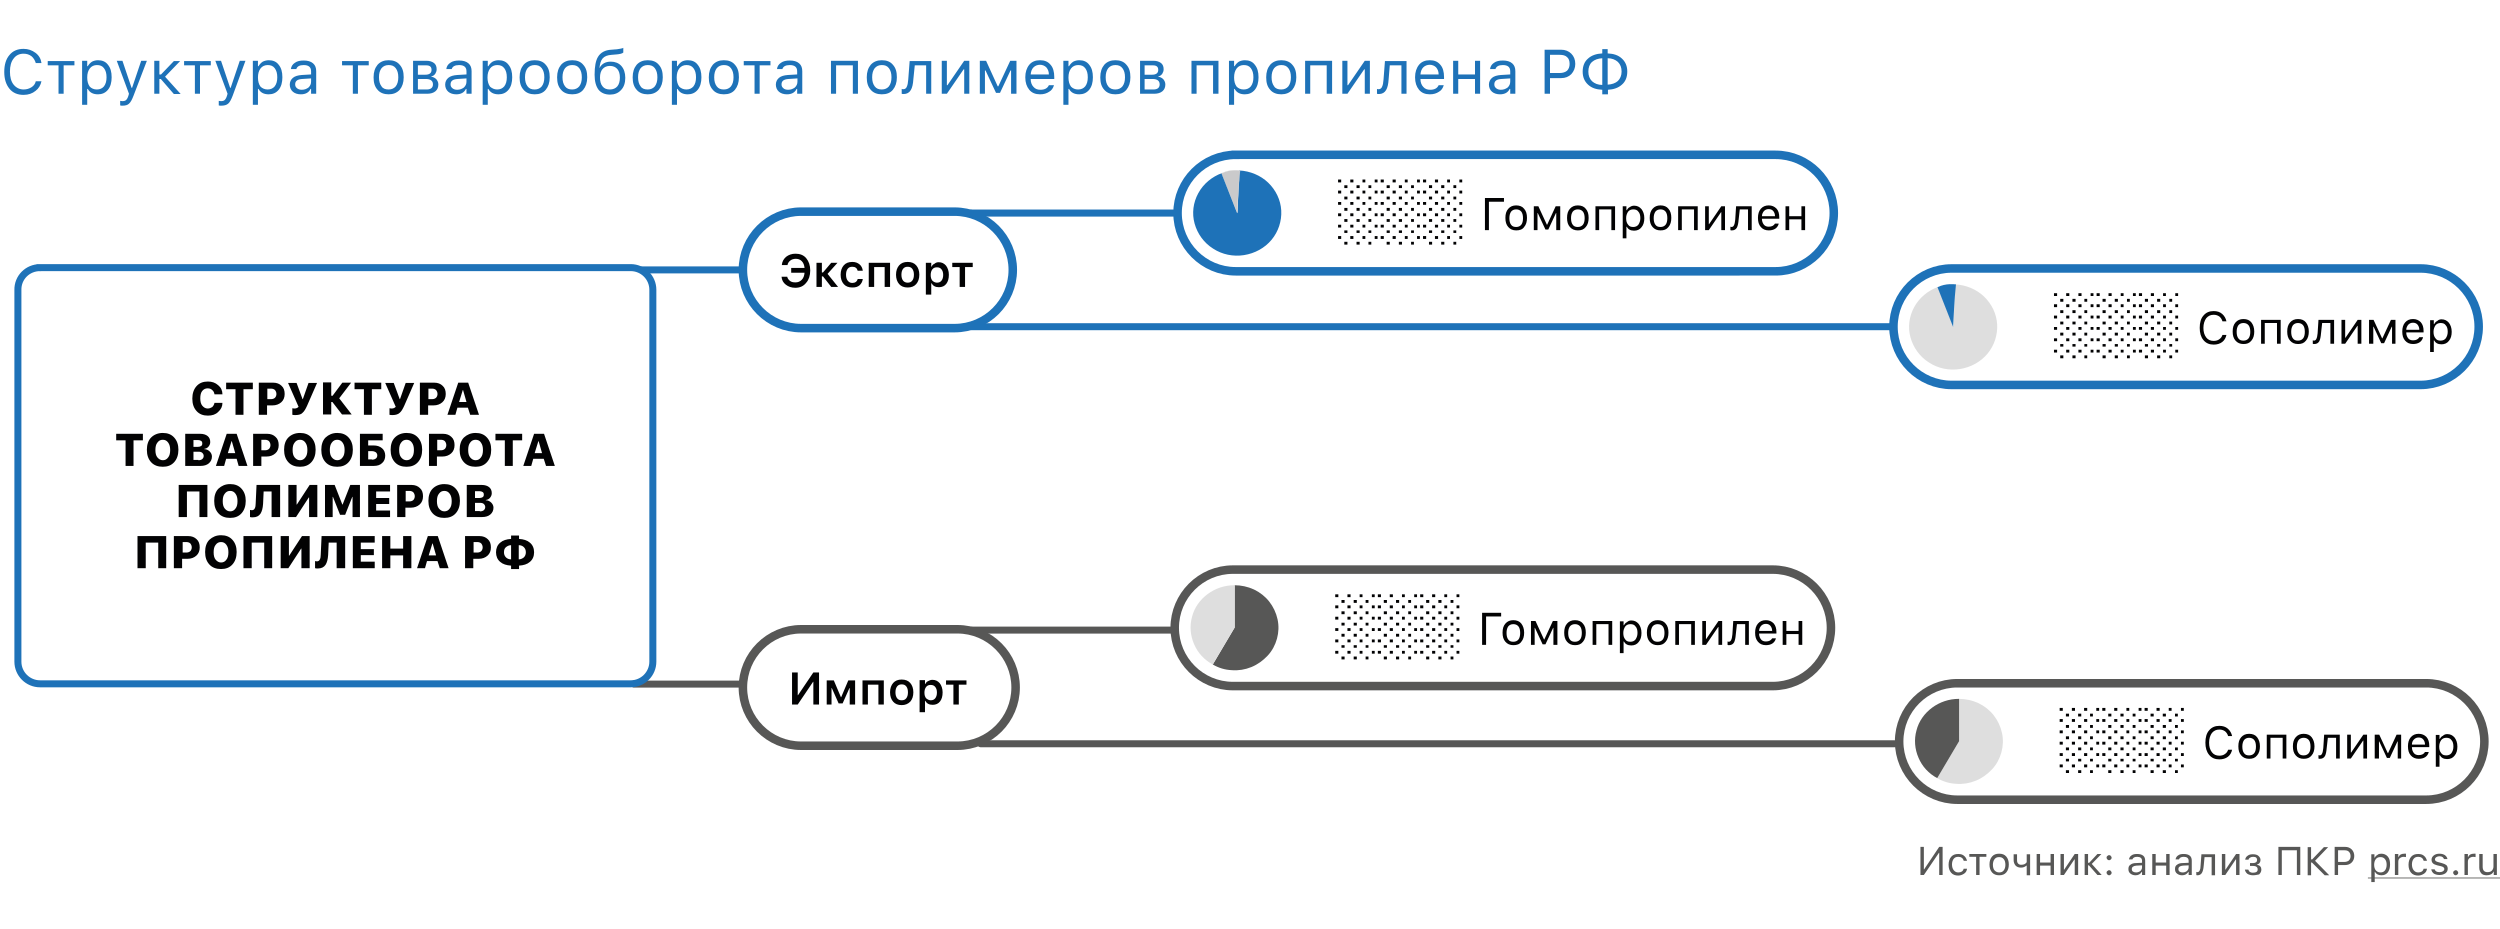 <svg xmlns="http://www.w3.org/2000/svg" id="Слой_1" x="0" y="0" version="1.1" viewBox="0 0 880 327" xml:space="preserve"><style>.st1{fill:#1e72b8}.st2,.st3{fill:none;stroke:#1e72b8;stroke-width:2.469;stroke-linecap:round}.st3{stroke:#575756}.st5,.st6{fill:none;stroke:#1e72b8;stroke-width:3}.st6{stroke:#575756}.st7{fill:#020203}.st8{fill:#dedede}.st9{fill:#575756}</style><path fill="#fff" d="M0 0h880v327H0z"/><path d="M8.3 33.4c-2.1 0-3.8-.7-5-2.2-1.2-1.5-1.8-3.4-1.8-5.9 0-2.5.6-4.5 1.8-5.9 1.2-1.5 2.9-2.2 5-2.2 1.6 0 3 .5 4.2 1.4 1.2.9 1.9 2.1 2.1 3.6h-2c-.3-1-.8-1.8-1.5-2.4-.8-.6-1.7-.9-2.8-.9-1.5 0-2.7.6-3.5 1.7-.9 1.1-1.3 2.7-1.3 4.6s.4 3.5 1.3 4.6c.9 1.1 2.1 1.7 3.5 1.7 1.1 0 2-.3 2.8-.8.8-.5 1.3-1.2 1.5-2.1h2c-.3 1.4-1 2.6-2.1 3.4-1.1.9-2.5 1.4-4.2 1.4zM26.2 23h-3.8v10h-1.8V23h-3.8v-1.5h9.4V23zM34.5 21.2c1.5 0 2.7.5 3.5 1.6.9 1.1 1.3 2.5 1.3 4.4 0 1.8-.4 3.3-1.3 4.4-.9 1.1-2.1 1.6-3.5 1.6-1.7 0-2.9-.6-3.6-1.9h-.2v5.6h-1.8V21.4h1.8v1.9h.2c.4-.7.9-1.2 1.5-1.6.6-.3 1.3-.5 2.1-.5zm-.4 10.3c1.1 0 1.9-.4 2.5-1.1.6-.8.9-1.8.9-3.2 0-1.4-.3-2.4-.9-3.2-.6-.8-1.4-1.1-2.5-1.1-1 0-1.9.4-2.5 1.2-.6.8-.9 1.8-.9 3.2 0 1.3.3 2.4.9 3.2.6.6 1.4 1 2.5 1zM43.1 37.2c-.3 0-.6 0-.8-.1v-1.6c.2 0 .4.1.8.1.5 0 1-.1 1.3-.4.3-.3.6-.8.8-1.5l.2-.7-4.3-11.6h2l3.2 9.5h.2l3.2-9.5h2L47 33.7c-.5 1.3-1 2.3-1.6 2.8-.5.5-1.3.7-2.3.7zM56.6 26.3l4.6-4.8h2.2L58.1 27l5.5 6.1h-2.4l-4.6-5.3h-.5V33h-1.8V21.4h1.8v4.8h.5zM74.2 23h-3.8v10h-1.8V23h-3.8v-1.5h9.4V23zM77.8 37.2c-.3 0-.6 0-.8-.1v-1.6c.2 0 .4.1.8.1.5 0 1-.1 1.3-.4.3-.3.6-.8.8-1.5l.2-.7-4.3-11.6h2l3.2 9.5h.2l3.2-9.5h2l-4.5 12.3c-.5 1.3-1 2.3-1.6 2.8-.6.5-1.4.7-2.5.7zM94.6 21.2c1.5 0 2.7.5 3.5 1.6.9 1.1 1.3 2.5 1.3 4.4 0 1.8-.4 3.3-1.3 4.4-.9 1.1-2.1 1.6-3.5 1.6-1.7 0-2.9-.6-3.6-1.9h-.2v5.6H89V21.4h1.8v1.9h.2c.4-.7.9-1.2 1.5-1.6.6-.3 1.4-.5 2.1-.5zm-.4 10.3c1.1 0 1.9-.4 2.5-1.1.6-.8.9-1.8.9-3.2 0-1.4-.3-2.4-.9-3.2-.6-.8-1.4-1.1-2.5-1.1-1 0-1.9.4-2.5 1.2-.6.8-.9 1.8-.9 3.2 0 1.3.3 2.4.9 3.2.6.6 1.5 1 2.5 1zM106.2 31.6c1 0 1.7-.3 2.4-.8.6-.6.9-1.2.9-2.1v-1.1l-3.1.2c-1.7.1-2.5.7-2.5 1.9 0 .6.2 1 .7 1.4.4.3.9.5 1.6.5zm-.3 1.6c-1.1 0-2.1-.3-2.8-.9-.7-.6-1.1-1.5-1.1-2.5s.4-1.8 1.1-2.4c.7-.6 1.8-.9 3.1-1l3.3-.2v-1.1c0-1.5-.9-2.2-2.6-2.2-1.5 0-2.3.5-2.6 1.4h-1.9c.1-.9.6-1.7 1.4-2.2.8-.6 1.9-.8 3.1-.8 1.4 0 2.5.3 3.3 1 .8.7 1.1 1.6 1.1 2.8V33h-1.8v-1.7h-.2c-.6 1.3-1.8 1.9-3.4 1.9zM129.7 23H126v10h-1.8V23h-3.8v-1.5h9.4V23zM136.8 31.5c1.1 0 1.9-.4 2.5-1.1.6-.8.9-1.8.9-3.2s-.3-2.4-.9-3.2c-.6-.8-1.4-1.1-2.5-1.1s-1.9.4-2.5 1.1c-.6.8-.9 1.8-.9 3.2s.3 2.4.9 3.2c.5.8 1.4 1.1 2.5 1.1zm0 1.7c-1.6 0-3-.5-3.9-1.6-1-1.1-1.4-2.5-1.4-4.4 0-1.9.5-3.3 1.4-4.4 1-1.1 2.3-1.6 3.9-1.6 1.7 0 3 .5 3.9 1.6 1 1.1 1.4 2.5 1.4 4.4 0 1.9-.5 3.3-1.4 4.4-1 1.1-2.3 1.6-3.9 1.6zM147.1 23v3.3h2.6c1.5 0 2.2-.6 2.2-1.7s-.6-1.6-1.9-1.6h-2.9zm0 4.8v3.7h3.1c1.4 0 2.2-.6 2.2-1.8 0-1.2-.8-1.9-2.5-1.9h-2.8zm-1.9-6.4h5c1.1 0 1.9.3 2.6.8.6.5.9 1.2.9 2.2 0 .6-.2 1.1-.5 1.6-.4.5-.8.8-1.4.9v.1c.7.1 1.3.4 1.8.9.4.5.7 1.1.7 1.8 0 1-.3 1.8-1 2.4-.7.6-1.7.9-2.9.9h-5V21.4zM160.9 31.6c1 0 1.7-.3 2.4-.8.6-.6.9-1.2.9-2.1v-1.1l-3.1.2c-1.7.1-2.5.7-2.5 1.9 0 .6.2 1 .7 1.4.4.3.9.5 1.6.5zm-.3 1.6c-1.1 0-2.1-.3-2.8-.9-.7-.6-1.1-1.5-1.1-2.5s.4-1.8 1.1-2.4c.7-.6 1.8-.9 3.1-1l3.3-.2v-1.1c0-1.5-.9-2.2-2.6-2.2-1.5 0-2.3.5-2.6 1.4h-1.9c.1-.9.6-1.7 1.4-2.2.8-.6 1.9-.8 3.1-.8 1.4 0 2.5.3 3.3 1 .8.7 1.1 1.6 1.1 2.8V33h-1.8v-1.7h-.2c-.6 1.3-1.8 1.9-3.4 1.9zM175.5 21.2c1.5 0 2.7.5 3.5 1.6.9 1.1 1.3 2.5 1.3 4.4 0 1.8-.4 3.3-1.3 4.4-.9 1.1-2.1 1.6-3.5 1.6-1.7 0-2.9-.6-3.6-1.9h-.2v5.6h-1.8V21.4h1.8v1.9h.2c.4-.7.9-1.2 1.5-1.6.6-.3 1.3-.5 2.1-.5zm-.5 10.3c1.1 0 1.9-.4 2.5-1.1.6-.8.9-1.8.9-3.2 0-1.4-.3-2.4-.9-3.2-.6-.8-1.4-1.1-2.5-1.1-1 0-1.9.4-2.5 1.2-.6.8-.9 1.8-.9 3.2 0 1.3.3 2.4.9 3.2.7.6 1.5 1 2.5 1zM188.2 31.5c1.1 0 1.9-.4 2.5-1.1.6-.8.9-1.8.9-3.2s-.3-2.4-.9-3.2c-.6-.8-1.4-1.1-2.5-1.1s-1.9.4-2.5 1.1c-.6.8-.9 1.8-.9 3.2s.3 2.4.9 3.2c.6.8 1.4 1.1 2.5 1.1zm0 1.7c-1.6 0-3-.5-3.9-1.6-1-1.1-1.4-2.5-1.4-4.4 0-1.9.5-3.3 1.4-4.4 1-1.1 2.3-1.6 3.9-1.6 1.7 0 3 .5 3.9 1.6 1 1.1 1.4 2.5 1.4 4.4 0 1.9-.5 3.3-1.4 4.4-.9 1.1-2.2 1.6-3.9 1.6zM201.4 31.5c1.1 0 1.9-.4 2.5-1.1.6-.8.9-1.8.9-3.2s-.3-2.4-.9-3.2c-.6-.8-1.4-1.1-2.5-1.1s-1.9.4-2.5 1.1c-.6.8-.9 1.8-.9 3.2s.3 2.4.9 3.2c.6.8 1.4 1.1 2.5 1.1zm0 1.7c-1.6 0-3-.5-3.9-1.6-1-1.1-1.4-2.5-1.4-4.4 0-1.9.5-3.3 1.4-4.4 1-1.1 2.3-1.6 3.9-1.6 1.7 0 3 .5 3.9 1.6 1 1.1 1.4 2.5 1.4 4.4 0 1.9-.5 3.3-1.4 4.4-.9 1.1-2.2 1.6-3.9 1.6zM214.7 31.5c1.1 0 2-.4 2.6-1.1.6-.7.9-1.8.9-3.1s-.3-2.3-.9-3c-.6-.7-1.5-1.1-2.6-1.1s-2 .4-2.6 1.1c-.6.7-.9 1.7-.9 3s.3 2.4.9 3.1c.6.8 1.5 1.1 2.6 1.1zm-3.6-7.7c.8-1.4 2.1-2.1 3.9-2.1 1.5 0 2.8.5 3.7 1.5.9 1 1.4 2.4 1.4 4.2 0 1.8-.5 3.3-1.5 4.3-1 1.1-2.3 1.6-3.9 1.6-1.7 0-3.1-.6-4-1.7-.9-1.2-1.4-2.9-1.4-5.3 0-2.9.4-5 1.2-6.3.9-1.5 2.5-2.4 4.7-2.5l1.2-.1c.8 0 1.5-.2 2.2-.3.5-.1.8-.2.8-.3v1.7c-.4.4-1.4.6-2.9.7l-1.2.1c-1.5.1-2.5.5-3.2 1.3-.6.7-.9 1.8-1.1 3.3h.1zM228 31.5c1.1 0 1.9-.4 2.5-1.1.6-.8.9-1.8.9-3.2s-.3-2.4-.9-3.2c-.6-.8-1.4-1.1-2.5-1.1s-1.9.4-2.5 1.1c-.6.8-.9 1.8-.9 3.2s.3 2.4.9 3.2c.5.8 1.4 1.1 2.5 1.1zm0 1.7c-1.6 0-3-.5-3.9-1.6-1-1.1-1.4-2.5-1.4-4.4 0-1.9.5-3.3 1.4-4.4 1-1.1 2.3-1.6 3.9-1.6 1.7 0 3 .5 3.9 1.6 1 1.1 1.4 2.5 1.4 4.4 0 1.9-.5 3.3-1.4 4.4-1 1.1-2.3 1.6-3.9 1.6zM242.1 21.2c1.5 0 2.7.5 3.5 1.6.9 1.1 1.3 2.5 1.3 4.4 0 1.8-.4 3.3-1.3 4.4-.9 1.1-2.1 1.6-3.5 1.6-1.7 0-2.9-.6-3.6-1.9h-.2v5.6h-1.8V21.4h1.8v1.9h.2c.4-.7.9-1.2 1.5-1.6.5-.3 1.3-.5 2.1-.5zm-.5 10.3c1.1 0 1.9-.4 2.5-1.1.6-.8.9-1.8.9-3.2 0-1.4-.3-2.4-.9-3.2-.6-.8-1.4-1.1-2.5-1.1-1 0-1.9.4-2.5 1.2-.6.8-.9 1.8-.9 3.2 0 1.3.3 2.4.9 3.2.6.6 1.5 1 2.5 1zM254.8 31.5c1.1 0 1.9-.4 2.5-1.1.6-.8.9-1.8.9-3.2s-.3-2.4-.9-3.2c-.6-.8-1.4-1.1-2.5-1.1s-1.9.4-2.5 1.1c-.6.8-.9 1.8-.9 3.2s.3 2.4.9 3.2c.6.8 1.4 1.1 2.5 1.1zm0 1.7c-1.6 0-3-.5-3.9-1.6-1-1.1-1.4-2.5-1.4-4.4 0-1.9.5-3.3 1.4-4.4 1-1.1 2.3-1.6 3.9-1.6 1.7 0 3 .5 3.9 1.6 1 1.1 1.4 2.5 1.4 4.4 0 1.9-.5 3.3-1.4 4.4-.9 1.1-2.2 1.6-3.9 1.6zM271.2 23h-3.8v10h-1.8V23h-3.8v-1.5h9.4V23zM277.4 31.6c1 0 1.7-.3 2.4-.8.6-.6.9-1.2.9-2.1v-1.1l-3.1.2c-1.7.1-2.5.7-2.5 1.9 0 .6.2 1 .7 1.4.3.3.9.5 1.6.5zm-.4 1.6c-1.1 0-2.1-.3-2.8-.9-.7-.6-1.1-1.5-1.1-2.5s.4-1.8 1.1-2.4c.7-.6 1.8-.9 3.1-1l3.3-.2v-1.1c0-1.5-.9-2.2-2.6-2.2-1.5 0-2.3.5-2.6 1.4h-1.9c.1-.9.6-1.7 1.4-2.2.8-.6 1.9-.8 3.1-.8 1.4 0 2.5.3 3.3 1 .8.7 1.1 1.6 1.1 2.8V33h-1.8v-1.7h-.2c-.6 1.3-1.8 1.9-3.4 1.9zM300.1 23h-5.8v10h-1.8V21.4h9.5V33h-1.8V23zM310.4 31.5c1.1 0 1.9-.4 2.5-1.1.6-.8.9-1.8.9-3.2s-.3-2.4-.9-3.2c-.6-.8-1.4-1.1-2.5-1.1s-1.9.4-2.5 1.1c-.6.8-.9 1.8-.9 3.2s.3 2.4.9 3.2c.6.8 1.4 1.1 2.5 1.1zm0 1.7c-1.6 0-3-.5-3.9-1.6-1-1.1-1.4-2.5-1.4-4.4 0-1.9.5-3.3 1.4-4.4 1-1.1 2.3-1.6 3.9-1.6 1.7 0 3 .5 3.9 1.6 1 1.1 1.4 2.5 1.4 4.4 0 1.9-.5 3.3-1.4 4.4-.9 1.1-2.2 1.6-3.9 1.6zM321.5 27.9c-.1 1.7-.4 3-.9 3.8-.5.9-1.4 1.4-2.5 1.4-.3 0-.5 0-.7-.1v-1.7c.2.1.4.1.6.1.5 0 1-.3 1.2-.9.3-.6.4-1.4.5-2.5l.5-6.5h7.6V33H326V23h-4l-.5 4.9zM331.5 33V21.4h1.8V30h.2l5.9-8.6h1.8V33h-1.8v-8.6h-.2l-5.9 8.6h-1.8zM344.9 33V21.4h2.2l4.1 9h.2l4.2-9h2.2V33h-1.9v-8.2h-.2l-3.7 7.9h-1.4l-3.7-7.9h-.2V33h-1.8zM366.1 22.8c-.9 0-1.7.3-2.3.9-.6.6-.9 1.4-1 2.5h6.4c0-1-.3-1.8-.9-2.5-.5-.5-1.3-.9-2.2-.9zM371 30c-.3 1-.8 1.8-1.7 2.3-.9.6-1.9.9-3.2.9-1.6 0-2.9-.5-3.8-1.6-.9-1.1-1.4-2.5-1.4-4.4 0-1.8.5-3.3 1.4-4.4.9-1.1 2.2-1.6 3.8-1.6 1.6 0 2.8.5 3.7 1.6.9 1 1.3 2.5 1.3 4.3v.7h-8.3v.1c0 1.1.4 2.1 1 2.7.6.7 1.4 1 2.4 1 1.5 0 2.5-.5 3-1.6h1.8zM379.9 21.2c1.5 0 2.7.5 3.5 1.6.9 1.1 1.3 2.5 1.3 4.4 0 1.8-.4 3.3-1.3 4.4-.9 1.1-2.1 1.6-3.5 1.6-1.7 0-2.9-.6-3.6-1.9h-.2v5.6h-1.8V21.4h1.8v1.9h.2c.4-.7.9-1.2 1.5-1.6.6-.3 1.3-.5 2.1-.5zm-.4 10.3c1.1 0 1.9-.4 2.5-1.1.6-.8.9-1.8.9-3.2 0-1.4-.3-2.4-.9-3.2-.6-.8-1.4-1.1-2.5-1.1-1 0-1.9.4-2.5 1.2-.6.8-.9 1.8-.9 3.2 0 1.3.3 2.4.9 3.2.6.6 1.4 1 2.5 1zM392.6 31.5c1.1 0 1.9-.4 2.5-1.1.6-.8.9-1.8.9-3.2s-.3-2.4-.9-3.2c-.6-.8-1.4-1.1-2.5-1.1s-1.9.4-2.5 1.1c-.6.8-.9 1.8-.9 3.2s.3 2.4.9 3.2c.6.8 1.5 1.1 2.5 1.1zm0 1.7c-1.6 0-3-.5-3.9-1.6-1-1.1-1.4-2.5-1.4-4.4 0-1.9.5-3.3 1.4-4.4 1-1.1 2.3-1.6 3.9-1.6 1.7 0 3 .5 3.9 1.6 1 1.1 1.4 2.5 1.4 4.4 0 1.9-.5 3.3-1.4 4.4-.9 1.1-2.2 1.6-3.9 1.6zM402.9 23v3.3h2.6c1.5 0 2.2-.6 2.2-1.7s-.6-1.6-1.9-1.6h-2.9zm0 4.8v3.7h3.1c1.4 0 2.2-.6 2.2-1.8 0-1.2-.8-1.9-2.5-1.9h-2.8zm-1.8-6.4h5c1.1 0 1.9.3 2.6.8.6.5.9 1.2.9 2.2 0 .6-.2 1.1-.5 1.6-.4.5-.8.8-1.4.9v.1c.7.1 1.3.4 1.8.9.4.5.7 1.1.7 1.8 0 1-.3 1.8-1 2.4-.7.6-1.7.9-2.9.9h-5V21.4zM427 23h-5.8v10h-1.8V21.4h9.5V33H427V23zM438.2 21.2c1.5 0 2.7.5 3.5 1.6.9 1.1 1.3 2.5 1.3 4.4 0 1.8-.4 3.3-1.3 4.4-.9 1.1-2.1 1.6-3.5 1.6-1.7 0-2.9-.6-3.6-1.9h-.2v5.6h-1.8V21.4h1.8v1.9h.2c.4-.7.9-1.2 1.5-1.6.6-.3 1.3-.5 2.1-.5zm-.4 10.3c1.1 0 1.9-.4 2.5-1.1.6-.8.9-1.8.9-3.2 0-1.4-.3-2.4-.9-3.2-.6-.8-1.4-1.1-2.5-1.1-1 0-1.9.4-2.5 1.2-.6.8-.9 1.8-.9 3.2 0 1.3.3 2.4.9 3.2.6.6 1.4 1 2.5 1zM451 31.5c1.1 0 1.9-.4 2.5-1.1.6-.8.9-1.8.9-3.2s-.3-2.4-.9-3.2c-.6-.8-1.4-1.1-2.5-1.1s-1.9.4-2.5 1.1c-.6.8-.9 1.8-.9 3.2s.3 2.4.9 3.2c.5.8 1.4 1.1 2.5 1.1zm0 1.7c-1.6 0-3-.5-3.9-1.6-1-1.1-1.4-2.5-1.4-4.4 0-1.9.5-3.3 1.4-4.4 1-1.1 2.3-1.6 3.9-1.6s3 .5 3.9 1.6c1 1.1 1.4 2.5 1.4 4.4 0 1.9-.5 3.3-1.4 4.4-1 1.1-2.3 1.6-3.9 1.6zM467 23h-5.8v10h-1.8V21.4h9.5V33H467V23zM472.5 33V21.4h1.8V30h.2l5.9-8.6h1.8V33h-1.8v-8.6h-.2l-5.9 8.6h-1.8zM488.8 27.9c-.1 1.7-.4 3-.9 3.8-.5.9-1.4 1.4-2.5 1.4-.3 0-.5 0-.7-.1v-1.7c.2.1.4.1.6.1.5 0 1-.3 1.2-.9.3-.6.4-1.4.5-2.5l.5-6.5h7.6V33h-1.8V23h-4.1l-.4 4.9zM503.3 22.8c-.9 0-1.7.3-2.3.9-.6.6-.9 1.4-1 2.5h6.4c0-1-.3-1.8-.9-2.5-.5-.5-1.3-.9-2.2-.9zm4.9 7.2c-.3 1-.8 1.8-1.7 2.3-.9.6-1.9.9-3.2.9-1.6 0-2.9-.5-3.8-1.6-.9-1.1-1.4-2.5-1.4-4.4 0-1.8.5-3.3 1.4-4.4.9-1.1 2.2-1.6 3.8-1.6 1.6 0 2.8.5 3.7 1.6.9 1 1.3 2.5 1.3 4.3v.7H500v.1c0 1.1.4 2.1 1 2.7.6.7 1.4 1 2.4 1 1.5 0 2.5-.5 3-1.6h1.8zM511.5 21.4h1.8v4.8h5.9v-4.8h1.8V33h-1.8v-5.2h-5.9V33h-1.8V21.4zM528.3 31.6c1 0 1.7-.3 2.4-.8.6-.6.9-1.2.9-2.1v-1.1l-3.1.2c-1.7.1-2.5.7-2.5 1.9 0 .6.2 1 .7 1.4.4.3.9.5 1.6.5zm-.3 1.6c-1.1 0-2.1-.3-2.8-.9-.7-.6-1.1-1.5-1.1-2.5s.4-1.8 1.1-2.4c.7-.6 1.8-.9 3.1-1l3.3-.2v-1.1c0-1.5-.9-2.2-2.6-2.2-1.5 0-2.3.5-2.6 1.4h-1.9c.1-.9.6-1.7 1.4-2.2.8-.6 1.9-.8 3.1-.8 1.4 0 2.5.3 3.3 1 .8.7 1.1 1.6 1.1 2.8V33h-1.8v-1.7h-.2c-.6 1.3-1.8 1.9-3.4 1.9zM549.5 17.5c1.5 0 2.7.5 3.6 1.4.9.9 1.4 2.1 1.4 3.6 0 1.4-.5 2.6-1.4 3.6-.9.9-2.1 1.4-3.6 1.4h-3.9V33h-1.9V17.5h5.8zm-3.9 8.2h3.4c1.1 0 2-.3 2.6-.8.6-.6.9-1.4.9-2.4 0-1.1-.3-1.9-.9-2.4-.6-.6-1.5-.8-2.6-.8h-3.4v6.4zM564 20.5c-1.5.1-2.7.5-3.6 1.3-.9.8-1.3 2-1.3 3.4s.4 2.5 1.3 3.4c.9.8 2.1 1.3 3.6 1.3v-9.4zm6.8 4.7c0-1.4-.4-2.5-1.3-3.4-.9-.8-2.1-1.3-3.6-1.3v9.3c1.5-.1 2.7-.5 3.6-1.3.8-.8 1.3-1.9 1.3-3.3zm-6.8 6.4c-2.1-.1-3.7-.6-5-1.8-1.3-1.2-1.9-2.7-1.9-4.6s.6-3.5 1.9-4.6c1.2-1.1 2.9-1.7 5-1.8v-1.5h1.9v1.5c2.1.1 3.7.6 5 1.8 1.3 1.2 1.9 2.7 1.9 4.6s-.6 3.5-1.9 4.6c-1.2 1.1-2.9 1.7-4.9 1.8v1.6h-2v-1.6z" class="st1"/><path d="M226 95h35M342 75h71M342 115h324" class="st2"/><path d="M223.2 240.8h37.6M342.2 221.8h70.6M345.2 261.8h321.6" class="st3"/><path fill="none" stroke="#1e72b8" stroke-width="2.469" d="M14.1 94.2H222c4.3 0 7.8 3.5 7.8 7.8v130.9c0 4.3-3.5 7.8-7.8 7.8H14.1c-4.3 0-7.8-3.5-7.8-7.8V102.1c-.1-4.4 3.4-7.9 7.8-7.9z"/><path d="M282 74.5h54c11.3 0 20.5 9.2 20.5 20.5s-9.2 20.5-20.5 20.5h-54c-11.3 0-20.5-9.2-20.5-20.5s9.2-20.5 20.5-20.5z" class="st5"/><path d="M282 221.5h55c11.3 0 20.5 9.2 20.5 20.5s-9.2 20.5-20.5 20.5h-55c-11.3 0-20.5-9.2-20.5-20.5s9.2-20.5 20.5-20.5z" class="st6"/><path d="M73.2 146.3c-1.7 0-3-.5-4-1.6s-1.5-2.5-1.5-4.4c0-1.8.5-3.3 1.5-4.4 1-1.1 2.3-1.6 4-1.6 1.4 0 2.6.4 3.6 1.3 1 .8 1.5 1.9 1.5 3.2h-2.8c-.1-.6-.3-1.1-.8-1.5-.4-.4-.9-.6-1.6-.6-.8 0-1.4.3-1.9.9-.5.6-.7 1.5-.7 2.6s.2 2 .7 2.6c.5.6 1.1 1 1.9 1 .6 0 1.1-.2 1.6-.5.4-.4.7-.9.8-1.5h2.8c0 1.3-.5 2.3-1.5 3.2-.9.9-2.1 1.3-3.6 1.3zM82.9 146v-9h-3.3v-2.3H89v2.3h-3.3v9h-2.8zM96.2 134.7c1.2 0 2.2.4 2.9 1.1.8.7 1.1 1.7 1.1 2.9s-.4 2.2-1.2 2.9c-.8.7-1.8 1.1-3.1 1.1H94v3.3h-2.9v-11.3h5.1zm-2.1 5.8h1.3c.6 0 1.1-.2 1.4-.5.3-.3.5-.8.5-1.3 0-.6-.2-1-.5-1.4-.3-.3-.8-.5-1.4-.5h-1.3v3.7zM104.1 146.1c-.6 0-1 0-1.2-.1v-2.3c.1 0 .4.1.7.1.7 0 1.1-.2 1.5-.6l-3.7-8.4h3l2.1 5.7h.1l2-5.7h3l-3.5 8c-.5 1.1-1 2-1.6 2.5-.4.5-1.3.8-2.4.8zM117 139.4l3.5-4.7h3.1l-4.2 5.5 4.4 5.7h-3.4l-3.4-4.4h-.4v4.4h-2.9v-11.3h2.9v4.7h.4zM128.1 146v-9h-3.3v-2.3h9.4v2.3h-3.3v9h-2.8zM138.3 146.1c-.6 0-1 0-1.2-.1v-2.3c.1 0 .4.1.7.1.7 0 1.1-.2 1.5-.6l-3.7-8.4h3l2.1 5.7h.1l2-5.7h3l-3.5 8c-.5 1.1-1 2-1.6 2.5-.5.5-1.4.8-2.4.8zM152.9 134.7c1.2 0 2.2.4 2.9 1.1.8.7 1.1 1.7 1.1 2.9s-.4 2.2-1.2 2.9c-.8.7-1.8 1.1-3.1 1.1h-1.9v3.3h-2.9v-11.3h5.1zm-2.1 5.8h1.3c.6 0 1.1-.2 1.4-.5.3-.3.5-.8.5-1.3 0-.6-.2-1-.5-1.4-.3-.3-.8-.5-1.4-.5h-1.3v3.7zM164.7 143.5H161l-.7 2.5h-2.8l3.8-11.3h3.5l3.8 11.3h-3.1l-.8-2.5zm-3.1-2h2.6l-1.2-4.2h-.1l-1.3 4.2zM44.2 164v-9h-3.3v-2.3h9.4v2.3H47v9h-2.8zM57.3 152.4c1.7 0 3 .5 4 1.6s1.5 2.5 1.5 4.3c0 1.8-.5 3.3-1.5 4.4-1 1.1-2.3 1.6-4 1.6-1.7 0-3.1-.5-4.1-1.6-1-1.1-1.5-2.5-1.5-4.4 0-1.8.5-3.3 1.5-4.3s2.4-1.6 4.1-1.6zm0 2.4c-.8 0-1.4.3-1.9 1-.5.6-.7 1.5-.7 2.6s.2 2 .7 2.6c.5.6 1.1 1 1.9 1 .8 0 1.4-.3 1.9-1 .5-.6.7-1.5.7-2.6s-.2-1.9-.7-2.6c-.5-.7-1.1-1-1.9-1zM65.2 164v-11.3h5.3c1.1 0 2 .3 2.6.8.6.5.9 1.2.9 2.1 0 .6-.2 1.1-.6 1.6-.4.5-.9.7-1.5.8v.1c.7 0 1.4.3 1.9.8s.8 1.1.8 1.8c0 1-.4 1.8-1.1 2.4-.7.6-1.7.9-2.9.9h-5.4zm2.9-6.7h1.5c.5 0 .9-.1 1.2-.3.3-.2.4-.5.4-.9s-.1-.7-.4-.9c-.3-.2-.7-.3-1.1-.3h-1.6v2.4zm1.7 4.7c.6 0 1-.1 1.4-.4.3-.3.5-.6.5-1.1 0-.5-.2-.8-.5-1.1-.3-.3-.8-.4-1.4-.4h-1.7v2.9h1.7zM83.3 161.5h-3.7l-.7 2.5H76l3.8-11.3h3.5l3.8 11.3H84l-.7-2.5zm-3.1-2h2.6l-1.2-4.2h-.1l-1.3 4.2zM94.1 152.7c1.2 0 2.2.4 2.9 1.1.8.7 1.1 1.7 1.1 2.9s-.4 2.2-1.2 2.9c-.8.7-1.8 1.1-3.1 1.1H92v3.3h-2.9v-11.3h5zm-2.1 5.8h1.3c.6 0 1.1-.2 1.4-.5.3-.3.5-.8.5-1.3 0-.6-.2-1-.5-1.4-.3-.3-.8-.5-1.4-.5H92v3.7zM105.6 152.4c1.7 0 3 .5 4 1.6s1.5 2.5 1.5 4.3c0 1.8-.5 3.3-1.5 4.4-1 1.1-2.3 1.6-4 1.6-1.7 0-3.1-.5-4.1-1.6-1-1.1-1.5-2.5-1.5-4.4 0-1.8.5-3.3 1.5-4.3s2.4-1.6 4.1-1.6zm0 2.4c-.8 0-1.4.3-1.9 1-.5.6-.7 1.5-.7 2.6s.2 2 .7 2.6c.5.6 1.1 1 1.9 1 .8 0 1.4-.3 1.9-1 .5-.6.7-1.5.7-2.6s-.2-1.9-.7-2.6c-.5-.7-1.1-1-1.9-1zM118.7 152.4c1.7 0 3 .5 4 1.6s1.5 2.5 1.5 4.3c0 1.8-.5 3.3-1.5 4.4-1 1.1-2.3 1.6-4 1.6-1.7 0-3.1-.5-4.1-1.6-1-1.1-1.5-2.5-1.5-4.4 0-1.8.5-3.3 1.5-4.3 1.1-1 2.4-1.6 4.1-1.6zm0 2.4c-.8 0-1.4.3-1.9 1-.5.6-.7 1.5-.7 2.6s.2 2 .7 2.6c.5.6 1.1 1 1.9 1 .8 0 1.4-.3 1.9-1 .5-.6.7-1.5.7-2.6s-.2-1.9-.7-2.6c-.5-.7-1.1-1-1.9-1zM135.6 160.4c0 1.1-.4 2-1.1 2.6-.7.7-1.7 1-2.9 1h-4.9v-11.3h8v2.3h-5.1v1.8h1.9c1.2 0 2.2.3 3 1 .7.6 1.1 1.5 1.1 2.6zm-4.7 1.4c.6 0 1-.1 1.4-.4.3-.2.5-.6.5-1.1 0-.5-.2-.8-.5-1.1-.3-.2-.8-.4-1.4-.4h-1.3v2.9h1.3zM143.1 152.4c1.7 0 3 .5 4 1.6s1.5 2.5 1.5 4.3c0 1.8-.5 3.3-1.5 4.4-1 1.1-2.3 1.6-4 1.6-1.7 0-3.1-.5-4.1-1.6-1-1.1-1.5-2.5-1.5-4.4 0-1.8.5-3.3 1.5-4.3s2.4-1.6 4.1-1.6zm0 2.4c-.8 0-1.4.3-1.9 1-.5.6-.7 1.5-.7 2.6s.2 2 .7 2.6c.5.6 1.1 1 1.9 1 .8 0 1.4-.3 1.9-1 .5-.6.7-1.5.7-2.6s-.2-1.9-.7-2.6c-.5-.7-1.1-1-1.9-1zM156 152.7c1.2 0 2.2.4 2.9 1.1.8.7 1.1 1.7 1.1 2.9s-.4 2.2-1.2 2.9c-.8.7-1.8 1.1-3.1 1.1h-1.9v3.3H151v-11.3h5zm-2.1 5.8h1.3c.6 0 1.1-.2 1.4-.5.3-.3.5-.8.5-1.3 0-.6-.2-1-.5-1.4-.3-.3-.8-.5-1.4-.5h-1.3v3.7zM167.4 152.4c1.7 0 3 .5 4 1.6s1.5 2.5 1.5 4.3c0 1.8-.5 3.3-1.5 4.4-1 1.1-2.3 1.6-4 1.6-1.7 0-3.1-.5-4.1-1.6-1-1.1-1.5-2.5-1.5-4.4 0-1.8.5-3.3 1.5-4.3 1.1-1 2.4-1.6 4.1-1.6zm0 2.4c-.8 0-1.4.3-1.9 1-.5.6-.7 1.5-.7 2.6s.2 2 .7 2.6c.5.6 1.1 1 1.9 1 .8 0 1.4-.3 1.9-1 .5-.6.7-1.5.7-2.6s-.2-1.9-.7-2.6c-.4-.7-1.1-1-1.9-1zM177.7 164v-9h-3.3v-2.3h9.4v2.3h-3.3v9h-2.8zM191.4 161.5h-3.7l-.7 2.5h-2.8l3.8-11.3h3.5l3.8 11.3h-3.1l-.8-2.5zm-3.2-2h2.6l-1.2-4.2h-.1l-1.3 4.2zM70.2 182v-9h-4.4v9h-2.9v-11.3H73V182h-2.8zM81 170.4c1.7 0 3 .5 4 1.6s1.5 2.5 1.5 4.3c0 1.8-.5 3.3-1.5 4.4-1 1.1-2.3 1.6-4 1.6-1.7 0-3.1-.5-4.1-1.6-1-1.1-1.5-2.5-1.5-4.4 0-1.8.5-3.3 1.5-4.3 1.1-1 2.4-1.6 4.1-1.6zm0 2.4c-.8 0-1.4.3-1.9 1-.5.6-.7 1.5-.7 2.6s.2 2 .7 2.6c.5.6 1.1 1 1.9 1 .8 0 1.4-.3 1.9-1 .5-.6.7-1.5.7-2.6s-.2-1.9-.7-2.6c-.5-.7-1.1-1-1.9-1zM95.6 182v-9h-2.8l-.2 4.4c-.1 1.5-.4 2.6-.9 3.4-.6.9-1.5 1.3-2.7 1.3-.4 0-.8 0-1-.1v-2.5c.3 0 .4.1.6.1.5 0 .9-.2 1.1-.7.2-.4.3-.9.3-1.7l.3-6.5h8.3V182h-3zM108.8 175.1h-.1l-4.5 6.9h-2.7v-11.3h2.9v6.9h.1l4.5-6.9h2.7V182h-2.9v-6.9zM114.4 182v-11.3h3.4l2.7 6.9h.1l2.7-6.9h3.4V182h-2.6v-7.1h-.1l-2.5 6.3h-1.8l-2.5-6.3h-.1v7.1h-2.7zM137.3 182h-7.7v-11.3h7.7v2.3h-4.9v2.3h4.6v2.1h-4.6v2.3h4.9v2.3zM144.9 170.7c1.2 0 2.2.4 2.9 1.1.8.7 1.1 1.7 1.1 2.9s-.4 2.2-1.2 2.9c-.8.7-1.8 1.1-3.1 1.1h-1.9v3.3h-2.9v-11.3h5.1zm-2.1 5.8h1.3c.6 0 1.1-.2 1.4-.5.3-.3.5-.8.5-1.3 0-.6-.2-1-.5-1.4-.3-.3-.8-.5-1.4-.5h-1.3v3.7zM156.4 170.4c1.7 0 3 .5 4 1.6s1.5 2.5 1.5 4.3c0 1.8-.5 3.3-1.5 4.4-1 1.1-2.3 1.6-4 1.6-1.7 0-3.1-.5-4.1-1.6-1-1.1-1.5-2.5-1.5-4.4 0-1.8.5-3.3 1.5-4.3s2.4-1.6 4.1-1.6zm0 2.4c-.8 0-1.4.3-1.9 1-.5.6-.7 1.5-.7 2.6s.2 2 .7 2.6c.5.6 1.1 1 1.9 1 .8 0 1.4-.3 1.9-1 .5-.6.7-1.5.7-2.6s-.2-1.9-.7-2.6c-.5-.7-1.1-1-1.9-1zM164.3 182v-11.3h5.3c1.1 0 2 .3 2.6.8.6.5.9 1.2.9 2.1 0 .6-.2 1.1-.6 1.6-.4.5-.9.7-1.5.8v.1c.7 0 1.4.3 1.9.8s.8 1.1.8 1.8c0 1-.4 1.8-1.1 2.4-.7.6-1.7.9-2.9.9h-5.4zm2.9-6.7h1.5c.5 0 .9-.1 1.2-.3.3-.2.4-.5.4-.9s-.1-.7-.4-.9c-.3-.2-.7-.3-1.1-.3h-1.6v2.4zm1.7 4.7c.6 0 1-.1 1.4-.4.3-.3.5-.6.5-1.1 0-.5-.2-.8-.5-1.1-.3-.3-.8-.4-1.4-.4h-1.7v2.9h1.7zM55.7 200v-9h-4.4v9h-2.9v-11.3h10.1V200h-2.8zM66.3 188.7c1.2 0 2.2.4 2.9 1.1.8.7 1.1 1.7 1.1 2.9s-.4 2.2-1.2 2.9c-.8.7-1.8 1.1-3.1 1.1h-1.9v3.3h-2.9v-11.3h5.1zm-2 5.8h1.3c.6 0 1.1-.2 1.4-.5.3-.3.5-.8.5-1.3 0-.6-.2-1-.5-1.4-.3-.3-.8-.5-1.4-.5h-1.3v3.7zM77.8 188.4c1.7 0 3 .5 4 1.6s1.5 2.5 1.5 4.3c0 1.8-.5 3.3-1.5 4.4-1 1.1-2.3 1.6-4 1.6-1.7 0-3.1-.5-4.1-1.6-1-1.1-1.5-2.5-1.5-4.4 0-1.8.5-3.3 1.5-4.3 1.1-1 2.4-1.6 4.1-1.6zm0 2.4c-.8 0-1.4.3-1.9 1-.5.6-.7 1.5-.7 2.6s.2 2 .7 2.6c.5.6 1.1 1 1.9 1 .8 0 1.4-.3 1.9-1 .5-.6.7-1.5.7-2.6s-.2-1.9-.7-2.6c-.5-.7-1.1-1-1.9-1zM93 200v-9h-4.4v9h-2.9v-11.3h10.1V200H93zM106.1 193.1h-.1l-4.5 6.9h-2.7v-11.3h2.9v6.9h.1l4.5-6.9h2.7V200h-2.9v-6.9zM118.5 200v-9h-2.8l-.2 4.4c-.1 1.5-.4 2.6-.9 3.4-.6.9-1.5 1.3-2.7 1.3-.4 0-.8 0-1-.1v-2.5c.3 0 .4.1.6.1.5 0 .9-.2 1.1-.7.2-.4.3-.9.3-1.7l.3-6.5h8.3V200h-3zM131.9 200h-7.7v-11.3h7.7v2.3H127v2.3h4.6v2.1H127v2.3h4.9v2.3zM141.9 200v-4.5h-4.5v4.5h-2.9v-11.3h2.9v4.4h4.5v-4.4h2.9V200h-2.9zM154 197.5h-3.7l-.7 2.5h-2.8l3.8-11.3h3.5l3.8 11.3h-3.1l-.8-2.5zm-3.1-2h2.6l-1.2-4.2h-.1l-1.3 4.2zM168.8 188.7c1.2 0 2.2.4 2.9 1.1.8.7 1.1 1.7 1.1 2.9s-.4 2.2-1.2 2.9c-.8.7-1.8 1.1-3.1 1.1h-1.9v3.3h-2.9v-11.3h5.1zm-2.1 5.8h1.3c.6 0 1.1-.2 1.4-.5.3-.3.5-.8.5-1.3 0-.6-.2-1-.5-1.4-.3-.3-.8-.5-1.4-.5h-1.3v3.7zM179.9 191.9c-.7 0-1.3.3-1.8.7-.5.4-.7 1-.7 1.8 0 .7.2 1.3.7 1.8.4.4 1 .7 1.8.7v-5zm5.2 2.5c0-.7-.2-1.3-.7-1.8-.4-.4-1-.7-1.8-.7v5c.7 0 1.3-.3 1.8-.7.5-.5.7-1.1.7-1.8zm-5.2 4.7c-1.6-.1-2.9-.5-3.8-1.3-1-.8-1.5-2-1.5-3.4s.5-2.6 1.5-3.4c.9-.8 2.2-1.2 3.8-1.3v-1.2h2.8v1.2c1.6.1 2.9.5 3.8 1.3 1 .8 1.5 2 1.5 3.4s-.5 2.6-1.5 3.4c-.9.8-2.2 1.2-3.8 1.3v1.2h-2.8v-1.2zM286.3 240h-.1l-5.4 8h-2v-11.3h2v8h.1l5.4-8h2V248h-2v-8zM291 248v-8.5h2.5l2.5 5.9h.1l2.5-5.9h2.4v8.5h-1.9v-5.8h-.1l-2.4 5.4h-1.4l-2.4-5.4h-.1v5.8H291zM309.2 241h-3.7v7h-1.9v-8.5h7.5v8.5h-1.9v-7zM317.4 246.5c.7 0 1.2-.2 1.6-.7.4-.5.6-1.2.6-2.1 0-.9-.2-1.6-.6-2.1-.4-.5-.9-.7-1.6-.7-.7 0-1.2.2-1.6.7-.4.5-.6 1.2-.6 2.1 0 .9.2 1.6.6 2.1.4.5.9.7 1.6.7zm0 1.7c-1.3 0-2.3-.4-3-1.2-.7-.8-1.1-1.9-1.1-3.3s.4-2.5 1.1-3.3c.7-.8 1.7-1.2 3-1.2s2.3.4 3 1.2c.7.8 1.1 1.9 1.1 3.3s-.4 2.5-1.1 3.3c-.8.8-1.8 1.2-3 1.2zM328.2 239.3c1.1 0 1.9.4 2.6 1.2.6.8 1 1.9 1 3.2 0 1.4-.3 2.4-.9 3.2-.6.8-1.5 1.2-2.6 1.2-1.3 0-2.1-.5-2.6-1.4h-.1v4h-1.9v-11.3h1.9v1.4h.1c.2-.5.6-.9 1.1-1.1.3-.2.9-.4 1.4-.4zm-.6 7.2c.7 0 1.2-.2 1.6-.7.4-.5.6-1.2.6-2 0-.9-.2-1.5-.6-2-.4-.5-.9-.7-1.6-.7-.7 0-1.2.2-1.6.7-.4.5-.6 1.2-.6 2 0 .9.2 1.5.6 2 .5.4 1 .7 1.6.7zM340.1 241h-2.6v7h-1.9v-7H333v-1.5h7.2v1.5zM279.9 101.3c-1.3 0-2.4-.4-3.3-1.1-.9-.7-1.4-1.6-1.5-2.8h2c.1.6.5 1.1 1 1.5.5.4 1.2.5 1.9.5.9 0 1.6-.3 2.2-.9.6-.6.9-1.4 1-2.5h-4.7v-1.7h4.7c-.1-1-.4-1.8-1-2.4-.6-.6-1.3-.8-2.1-.8-.7 0-1.4.2-1.9.6-.5.4-.9.9-1 1.6h-2c.1-1.2.6-2.1 1.5-2.9.9-.7 2-1.1 3.3-1.1 1.6 0 2.9.5 3.8 1.6.9 1.1 1.4 2.5 1.4 4.3 0 1.8-.5 3.3-1.4 4.3-1 1.3-2.3 1.8-3.9 1.8zM289.7 95.9l2.9-3.4h2.2l-3.5 3.9 3.7 4.6h-2.4l-2.9-3.7h-.4v3.7h-1.9v-8.5h1.9v3.4h.4zM301.9 95.3c-.1-.4-.3-.8-.6-1-.3-.3-.8-.4-1.3-.4-.7 0-1.2.2-1.6.7-.4.5-.6 1.2-.6 2.1 0 .9.2 1.6.6 2.1s.9.8 1.6.8c1 0 1.7-.5 1.9-1.4h1.8c-.1.9-.5 1.6-1.1 2.2-.7.6-1.5.8-2.6.8-1.3 0-2.3-.4-3-1.2-.7-.8-1.1-1.9-1.1-3.3s.4-2.5 1.1-3.3c.7-.8 1.7-1.2 3-1.2 1.1 0 1.9.3 2.6.9.6.5 1 1.3 1.1 2.2h-1.8zM311.4 94h-3.7v7h-1.9v-8.5h7.5v8.5h-1.9v-7zM319.5 99.5c.7 0 1.2-.2 1.6-.7.4-.5.6-1.2.6-2.1 0-.9-.2-1.6-.6-2.1-.4-.5-.9-.7-1.6-.7-.7 0-1.2.2-1.6.7-.4.5-.6 1.2-.6 2.1 0 .9.2 1.6.6 2.1.4.5 1 .7 1.6.7zm0 1.7c-1.3 0-2.3-.4-3-1.2-.7-.8-1.1-1.9-1.1-3.3s.4-2.5 1.1-3.3c.7-.8 1.7-1.2 3-1.2s2.3.4 3 1.2c.7.8 1.1 1.9 1.1 3.3s-.4 2.5-1.1 3.3c-.7.8-1.7 1.2-3 1.2zM330.4 92.3c1.1 0 1.9.4 2.6 1.2.6.8 1 1.9 1 3.2 0 1.4-.3 2.4-.9 3.2-.6.8-1.5 1.2-2.6 1.2-1.3 0-2.1-.5-2.6-1.4h-.1v4h-1.9V92.5h1.9v1.4h.1c.2-.5.6-.9 1.1-1.1.3-.3.8-.5 1.4-.5zm-.6 7.2c.7 0 1.2-.2 1.6-.7.4-.5.6-1.2.6-2 0-.9-.2-1.5-.6-2-.4-.5-.9-.7-1.6-.7-.7 0-1.2.2-1.6.7-.4.5-.6 1.2-.6 2 0 .9.2 1.5.6 2 .4.4 1 .7 1.6.7zM342.3 94h-2.6v7h-1.9v-7h-2.6v-1.5h7.2V94zM521.7 227v-11.3h6.7v1.3h-5.3v10h-1.4zM532.7 225.9c.8 0 1.4-.3 1.8-.8.4-.5.6-1.3.6-2.3s-.2-1.8-.6-2.3c-.4-.5-1-.8-1.8-.8s-1.4.3-1.8.8c-.4.6-.6 1.3-.6 2.3s.2 1.8.6 2.3c.4.6 1 .8 1.8.8zm0 1.2c-1.2 0-2.1-.4-2.8-1.2-.7-.8-1-1.8-1-3.2 0-1.4.3-2.4 1-3.2.7-.8 1.6-1.2 2.8-1.2 1.2 0 2.2.4 2.8 1.2s1 1.8 1 3.2c0 1.3-.3 2.4-1 3.2-.6.9-1.6 1.2-2.8 1.2zM538.9 227v-8.4h1.6l3 6.5h.1l3-6.5h1.6v8.4h-1.4v-6h-.1l-2.7 5.8h-1l-2.7-5.8h-.1v6h-1.3zM554.4 225.9c.8 0 1.4-.3 1.8-.8.4-.5.6-1.3.6-2.3s-.2-1.8-.6-2.3c-.4-.5-1-.8-1.8-.8s-1.4.3-1.8.8c-.4.6-.6 1.3-.6 2.3s.2 1.8.6 2.3c.4.6 1 .8 1.8.8zm0 1.2c-1.2 0-2.1-.4-2.8-1.2-.7-.8-1-1.8-1-3.2 0-1.4.3-2.4 1-3.2s1.6-1.2 2.8-1.2 2.2.4 2.8 1.2c.7.8 1 1.8 1 3.2 0 1.3-.3 2.4-1 3.2-.7.9-1.6 1.2-2.8 1.2zM566.1 219.7h-4.2v7.3h-1.3v-8.4h6.9v8.4h-1.3v-7.3zM574.2 218.4c1.1 0 1.9.4 2.6 1.2.6.8 1 1.8 1 3.2 0 1.3-.3 2.4-1 3.2-.6.8-1.5 1.2-2.6 1.2-1.3 0-2.1-.5-2.6-1.4h-.1v4.1h-1.3v-11.2h1.3v1.4h.1c.3-.5.6-.9 1.1-1.1.4-.4.9-.6 1.5-.6zm-.3 7.5c.8 0 1.4-.3 1.8-.8.4-.6.7-1.3.7-2.3 0-1-.2-1.8-.7-2.3-.4-.6-1-.8-1.8-.8s-1.4.3-1.8.8c-.4.6-.7 1.3-.7 2.3 0 1 .2 1.7.7 2.3.4.6 1 .8 1.8.8zM583.5 225.9c.8 0 1.4-.3 1.8-.8.4-.5.6-1.3.6-2.3s-.2-1.8-.6-2.3c-.4-.5-1-.8-1.8-.8s-1.4.3-1.8.8c-.4.6-.6 1.3-.6 2.3s.2 1.8.6 2.3c.4.6 1 .8 1.8.8zm0 1.2c-1.2 0-2.1-.4-2.8-1.2-.7-.8-1-1.8-1-3.2 0-1.4.3-2.4 1-3.2s1.6-1.2 2.8-1.2 2.2.4 2.8 1.2c.7.8 1 1.8 1 3.2 0 1.3-.3 2.4-1 3.2-.7.9-1.6 1.2-2.8 1.2zM595.2 219.7H591v7.3h-1.3v-8.4h6.9v8.4h-1.3v-7.3zM599.2 227v-8.4h1.3v6.3h.1l4.3-6.3h1.3v8.4h-1.3v-6.3h-.1l-4.3 6.3h-1.3zM611 223.3c-.1 1.3-.3 2.2-.6 2.8-.4.7-1 1-1.8 1-.2 0-.4 0-.5-.1v-1.2c.1 0 .3.1.4.1.4 0 .7-.2.9-.7.2-.4.3-1 .4-1.9l.3-4.7h5.5v8.4h-1.3v-7.3h-2.9l-.4 3.6zM621.6 219.6c-.7 0-1.2.2-1.7.7-.4.5-.7 1.1-.7 1.8h4.6c0-.7-.2-1.3-.6-1.8-.4-.5-1-.7-1.6-.7zm3.5 5.2c-.2.7-.6 1.3-1.2 1.7-.6.4-1.4.6-2.3.6-1.2 0-2.1-.4-2.8-1.2-.7-.8-1-1.8-1-3.2 0-1.3.3-2.4 1-3.2.7-.8 1.6-1.2 2.8-1.2 1.1 0 2 .4 2.7 1.1.7.8 1 1.8 1 3.1v.5h-6.1v.1c0 .8.3 1.5.7 2 .4.5 1 .7 1.7.7 1.1 0 1.8-.4 2.2-1.1h1.3zM627.5 218.6h1.3v3.5h4.3v-3.5h1.3v8.4h-1.3v-3.8h-4.3v3.8h-1.3v-8.4zM522.7 81V69.7h6.7V71h-5.3v10h-1.4zM533.7 79.9c.8 0 1.4-.3 1.8-.8.4-.5.6-1.3.6-2.3s-.2-1.8-.6-2.3c-.4-.5-1-.8-1.8-.8s-1.4.3-1.8.8c-.4.6-.6 1.3-.6 2.3s.2 1.8.6 2.3c.4.6 1 .8 1.8.8zm0 1.2c-1.2 0-2.1-.4-2.8-1.2-.7-.8-1-1.8-1-3.2 0-1.4.3-2.4 1-3.2.7-.8 1.6-1.2 2.8-1.2 1.2 0 2.2.4 2.8 1.2.7.8 1 1.8 1 3.2 0 1.3-.3 2.4-1 3.2-.6.9-1.6 1.2-2.8 1.2zM539.9 81v-8.4h1.6l3 6.5h.1l3-6.5h1.6V81h-1.4v-6h-.1l-2.7 5.8h-1l-2.7-5.8h-.1v6h-1.3zM555.4 79.9c.8 0 1.4-.3 1.8-.8.4-.5.6-1.3.6-2.3s-.2-1.8-.6-2.3c-.4-.5-1-.8-1.8-.8s-1.4.3-1.8.8c-.4.6-.6 1.3-.6 2.3s.2 1.8.6 2.3c.4.6 1 .8 1.8.8zm0 1.2c-1.2 0-2.1-.4-2.8-1.2-.7-.8-1-1.8-1-3.2 0-1.4.3-2.4 1-3.2.7-.8 1.6-1.2 2.8-1.2s2.2.4 2.8 1.2c.7.8 1 1.8 1 3.2 0 1.3-.3 2.4-1 3.2-.7.9-1.6 1.2-2.8 1.2zM567.1 73.7h-4.2V81h-1.3v-8.4h6.9V81h-1.3v-7.3zM575.2 72.4c1.1 0 1.9.4 2.6 1.2.6.8 1 1.8 1 3.2 0 1.3-.3 2.4-1 3.2-.6.8-1.5 1.2-2.6 1.2-1.3 0-2.1-.5-2.6-1.4h-.1v4.1h-1.3V72.6h1.3V74h.1c.3-.5.6-.9 1.1-1.1.4-.3.9-.5 1.5-.5zm-.3 7.5c.8 0 1.4-.3 1.8-.8.4-.6.7-1.3.7-2.3 0-1-.2-1.8-.7-2.3-.4-.6-1-.8-1.8-.8s-1.4.3-1.8.8c-.4.6-.7 1.3-.7 2.3 0 1 .2 1.7.7 2.3.4.6 1 .8 1.8.8zM584.5 79.9c.8 0 1.4-.3 1.8-.8.4-.5.6-1.3.6-2.3s-.2-1.8-.6-2.3c-.4-.5-1-.8-1.8-.8s-1.4.3-1.8.8c-.4.6-.6 1.3-.6 2.3s.2 1.8.6 2.3c.4.6 1 .8 1.8.8zm0 1.2c-1.2 0-2.1-.4-2.8-1.2-.7-.8-1-1.8-1-3.2 0-1.4.3-2.4 1-3.2.7-.8 1.6-1.2 2.8-1.2s2.2.4 2.8 1.2c.7.8 1 1.8 1 3.2 0 1.3-.3 2.4-1 3.2-.7.9-1.6 1.2-2.8 1.2zM596.2 73.7H592V81h-1.3v-8.4h6.9V81h-1.3v-7.3zM600.2 81v-8.4h1.3v6.3h.1l4.3-6.3h1.3V81h-1.3v-6.3h-.1l-4.3 6.3h-1.3zM612 77.3c-.1 1.3-.3 2.2-.6 2.8-.4.7-1 1-1.8 1-.2 0-.4 0-.5-.1v-1.2c.1 0 .3.1.4.1.4 0 .7-.2.9-.7.2-.4.3-1 .4-1.9l.3-4.7h5.5V81h-1.3v-7.3h-2.9l-.4 3.6zM622.6 73.6c-.7 0-1.2.2-1.7.7-.4.5-.7 1.1-.7 1.8h4.6c0-.7-.2-1.3-.6-1.8-.4-.5-1-.7-1.6-.7zm3.5 5.2c-.2.7-.6 1.3-1.2 1.7-.6.4-1.4.6-2.3.6-1.2 0-2.1-.4-2.8-1.2-.7-.8-1-1.8-1-3.2 0-1.3.3-2.4 1-3.2.7-.8 1.6-1.2 2.8-1.2 1.1 0 2 .4 2.7 1.1s1 1.8 1 3.1v.5h-6.1v.1c0 .8.3 1.5.7 2 .4.5 1 .7 1.7.7 1.1 0 1.8-.4 2.2-1.1h1.3zM628.5 72.6h1.3v3.5h4.3v-3.5h1.3V81h-1.3v-3.8h-4.3V81h-1.3v-8.4zM779.2 121.3c-1.5 0-2.7-.5-3.6-1.6-.9-1.1-1.3-2.5-1.3-4.3 0-1.8.4-3.3 1.3-4.3.9-1.1 2.1-1.6 3.6-1.6 1.2 0 2.2.3 3 1 .8.7 1.3 1.6 1.5 2.6h-1.4c-.2-.7-.6-1.3-1.1-1.7-.6-.4-1.2-.6-2-.6-1.1 0-1.9.4-2.6 1.2-.6.8-1 2-1 3.4s.3 2.5 1 3.4c.6.8 1.5 1.2 2.6 1.2.8 0 1.5-.2 2-.6.6-.4.9-.9 1.1-1.5h1.4c-.2 1-.7 1.9-1.5 2.5-.8.6-1.8.9-3 .9zM789.7 119.9c.8 0 1.4-.3 1.8-.8.4-.5.6-1.3.6-2.3s-.2-1.8-.6-2.3c-.4-.5-1-.8-1.8-.8s-1.4.3-1.8.8c-.4.6-.6 1.3-.6 2.3s.2 1.8.6 2.3c.4.6 1 .8 1.8.8zm0 1.2c-1.2 0-2.1-.4-2.8-1.2-.7-.8-1-1.8-1-3.2 0-1.4.3-2.4 1-3.2.7-.8 1.6-1.2 2.8-1.2s2.2.4 2.8 1.2 1 1.8 1 3.2c0 1.3-.3 2.4-1 3.2-.7.9-1.6 1.2-2.8 1.2zM801.4 113.7h-4.2v7.3h-1.3v-8.4h6.9v8.4h-1.3v-7.3zM808.9 119.9c.8 0 1.4-.3 1.8-.8.4-.5.6-1.3.6-2.3s-.2-1.8-.6-2.3c-.4-.5-1-.8-1.8-.8s-1.4.3-1.8.8c-.4.6-.6 1.3-.6 2.3s.2 1.8.6 2.3c.4.6 1 .8 1.8.8zm0 1.2c-1.2 0-2.1-.4-2.8-1.2-.7-.8-1-1.8-1-3.2 0-1.4.3-2.4 1-3.2.7-.8 1.6-1.2 2.8-1.2s2.2.4 2.8 1.2 1 1.8 1 3.2c0 1.3-.3 2.4-1 3.2-.7.9-1.6 1.2-2.8 1.2zM817 117.3c-.1 1.3-.3 2.2-.6 2.8-.4.7-1 1-1.8 1-.2 0-.4 0-.5-.1v-1.2c.1 0 .3.1.4.1.4 0 .7-.2.9-.7.2-.4.3-1 .4-1.9l.3-4.7h5.5v8.4h-1.3v-7.3h-2.9l-.4 3.6zM824.2 121v-8.4h1.3v6.3h.1l4.3-6.3h1.3v8.4h-1.3v-6.3h-.1l-4.3 6.3h-1.3zM833.9 121v-8.4h1.6l3 6.5h.1l3-6.5h1.6v8.4H842v-6h-.1l-2.7 5.8h-1l-2.7-5.8h-.1v6h-1.5zM849.4 113.6c-.7 0-1.2.2-1.7.7-.4.5-.7 1.1-.7 1.8h4.6c0-.7-.2-1.3-.6-1.8-.4-.5-1-.7-1.6-.7zm3.5 5.2c-.2.7-.6 1.3-1.2 1.7-.6.4-1.4.6-2.3.6-1.2 0-2.1-.4-2.8-1.2-.7-.8-1-1.8-1-3.2 0-1.3.3-2.4 1-3.2.7-.8 1.6-1.2 2.8-1.2 1.1 0 2 .4 2.7 1.1.7.8 1 1.8 1 3.1v.5H847v.1c0 .8.3 1.5.7 2 .4.5 1 .7 1.7.7 1.1 0 1.8-.4 2.2-1.1h1.3zM859.4 112.4c1.1 0 1.9.4 2.6 1.2.6.8 1 1.8 1 3.2 0 1.3-.3 2.4-1 3.2-.6.8-1.5 1.2-2.6 1.2-1.3 0-2.1-.5-2.6-1.4h-.1v4.1h-1.3v-11.2h1.3v1.4h.1c.3-.5.6-.9 1.1-1.1.4-.4.9-.6 1.5-.6zm-.3 7.5c.8 0 1.4-.3 1.8-.8.4-.6.7-1.3.7-2.3s-.2-1.8-.7-2.3c-.4-.6-1-.8-1.8-.8s-1.4.3-1.8.8c-.4.6-.7 1.3-.7 2.3 0 1 .2 1.7.7 2.3.4.6 1 .8 1.8.8zM781.2 267.3c-1.5 0-2.7-.5-3.6-1.6-.9-1.1-1.3-2.5-1.3-4.3s.4-3.3 1.3-4.3c.9-1.1 2.1-1.6 3.6-1.6 1.2 0 2.2.3 3 1 .8.7 1.3 1.6 1.5 2.6h-1.4c-.2-.7-.6-1.3-1.1-1.7-.6-.4-1.2-.6-2-.6-1.1 0-1.9.4-2.6 1.2-.6.8-1 2-1 3.4s.3 2.5 1 3.4c.6.8 1.5 1.2 2.6 1.2.8 0 1.5-.2 2-.6.6-.4.9-.9 1.1-1.5h1.4c-.2 1-.7 1.9-1.5 2.5-.8.6-1.8.9-3 .9zM791.7 265.9c.8 0 1.4-.3 1.8-.8.4-.5.6-1.3.6-2.3s-.2-1.8-.6-2.3c-.4-.5-1-.8-1.8-.8s-1.4.3-1.8.8c-.4.6-.6 1.3-.6 2.3s.2 1.8.6 2.3c.4.6 1 .8 1.8.8zm0 1.2c-1.2 0-2.1-.4-2.8-1.2-.7-.8-1-1.8-1-3.2 0-1.4.3-2.4 1-3.2.7-.8 1.6-1.2 2.8-1.2s2.2.4 2.8 1.2 1 1.8 1 3.2c0 1.3-.3 2.4-1 3.2-.7.9-1.6 1.2-2.8 1.2zM803.4 259.7h-4.2v7.3h-1.3v-8.4h6.9v8.4h-1.3v-7.3zM810.9 265.9c.8 0 1.4-.3 1.8-.8.4-.5.6-1.3.6-2.3s-.2-1.8-.6-2.3c-.4-.5-1-.8-1.8-.8s-1.4.3-1.8.8c-.4.6-.6 1.3-.6 2.3s.2 1.8.6 2.3c.4.6 1 .8 1.8.8zm0 1.2c-1.2 0-2.1-.4-2.8-1.2-.7-.8-1-1.8-1-3.2 0-1.4.3-2.4 1-3.2.7-.8 1.6-1.2 2.8-1.2s2.2.4 2.8 1.2 1 1.8 1 3.2c0 1.3-.3 2.4-1 3.2-.7.9-1.6 1.2-2.8 1.2zM819 263.3c-.1 1.3-.3 2.2-.6 2.8-.4.7-1 1-1.8 1-.2 0-.4 0-.5-.1v-1.2c.1 0 .3.1.4.1.4 0 .7-.2.9-.7.2-.4.3-1 .4-1.9l.3-4.7h5.5v8.4h-1.3v-7.3h-2.9l-.4 3.6zM826.2 267v-8.4h1.3v6.3h.1l4.3-6.3h1.3v8.4h-1.3v-6.3h-.1l-4.3 6.3h-1.3zM835.9 267v-8.4h1.6l3 6.5h.1l3-6.5h1.6v8.4H844v-6h-.1l-2.7 5.8h-1l-2.7-5.8h-.1v6h-1.5zM851.4 259.6c-.7 0-1.2.2-1.7.7s-.7 1.1-.7 1.8h4.6c0-.7-.2-1.3-.6-1.8-.4-.5-1-.7-1.6-.7zm3.5 5.2c-.2.7-.6 1.3-1.2 1.7-.6.4-1.4.6-2.3.6-1.2 0-2.1-.4-2.8-1.2-.7-.8-1-1.8-1-3.2 0-1.3.3-2.4 1-3.2.7-.8 1.6-1.2 2.8-1.2 1.1 0 2 .4 2.7 1.1.7.8 1 1.8 1 3.1v.5H849v.1c0 .8.3 1.5.7 2 .4.5 1 .7 1.7.7 1.1 0 1.8-.4 2.2-1.1h1.3zM861.4 258.4c1.1 0 1.9.4 2.6 1.2.6.8 1 1.8 1 3.2 0 1.3-.3 2.4-1 3.2-.6.8-1.5 1.2-2.6 1.2-1.3 0-2.1-.5-2.6-1.4h-.1v4.1h-1.3v-11.2h1.3v1.4h.1c.3-.5.6-.9 1.1-1.1.4-.4.9-.6 1.5-.6zm-.3 7.5c.8 0 1.4-.3 1.8-.8.4-.6.7-1.3.7-2.3s-.2-1.8-.7-2.3c-.4-.6-1-.8-1.8-.8s-1.4.3-1.8.8c-.4.6-.7 1.3-.7 2.3 0 1 .2 1.7.7 2.3.4.6 1 .8 1.8.8z" class="st7"/><path d="M436.2 60c3.8.2 7.5 1.7 10.2 4.3 2.7 2.6 4.4 6.1 4.6 9.8.2 3.7-1 7.4-3.4 10.3-2.4 2.9-5.9 4.8-9.7 5.4-3.8.6-7.7-.2-10.9-2.3-3.2-2-5.5-5.2-6.5-8.8-1-3.6-.5-7.4 1.3-10.7 1.8-3.3 4.8-5.8 8.4-7.1l5.4 14.1.6-15z" class="st1"/><path d="M688.2 100.1c3.8.2 7.5 1.7 10.2 4.3 2.7 2.6 4.4 6.1 4.6 9.8.2 3.7-1 7.4-3.4 10.3-2.4 2.9-5.9 4.8-9.7 5.4-3.8.6-7.7-.2-10.9-2.3-3.2-2-5.5-5.2-6.5-8.8-1-3.6-.5-7.4 1.3-10.7 1.8-3.3 4.8-5.8 8.4-7.1l5.4 14.1.6-15z" class="st8"/><path d="M434.5 206c2.4 0 4.7.5 6.9 1.5 2.1 1 4 2.5 5.4 4.3 1.4 1.8 2.4 3.9 2.9 6.2.5 2.3.4 4.6-.2 6.8s-1.7 4.3-3.3 6c-1.6 1.7-3.5 3.1-5.7 4s-4.6 1.3-6.9 1.1c-2.4-.1-4.7-.8-6.7-2l7.7-13V206z" class="st9"/><path d="M689.5 246c2.4 0 4.7.5 6.9 1.5 2.1 1 4 2.5 5.4 4.3 1.4 1.8 2.4 3.9 2.9 6.2.5 2.3.4 4.6-.2 6.8-.6 2.2-1.7 4.3-3.3 6-1.6 1.7-3.5 3.1-5.7 4-2.2.9-4.6 1.3-6.9 1.1-2.4-.1-4.7-.8-6.7-2l7.7-13V246zM434.5 206c-3.4 0-6.7 1.1-9.4 3.1s-4.7 4.8-5.5 8c-.9 3.2-.6 6.6.7 9.6 1.3 3.1 3.6 5.6 6.6 7.2l7.7-13V206z" class="st8"/><path d="M689.5 246c-3.4 0-6.7 1.1-9.4 3.1s-4.7 4.8-5.5 8c-.9 3.2-.6 6.6.7 9.6 1.3 3.1 3.6 5.6 6.6 7.2l7.7-13V246z" class="st9"/><path fill="#cacacb" stroke="#dedede" stroke-width=".1" d="M436.5 60c-.5 0-3.5-.5-6.5 1 2 5 5.5 14 5.5 14s.5-11 1-15z"/><path d="M688.5 100.1c-.5 0-3.5-.5-6.5 1 2 5 5.5 14 5.5 14s.5-11 1-15z" class="st1"/><path d="M682.6 300.2h-.1l-5.3 7.8H676v-9.9h1.2v7.9h.1l5.3-7.9h1.2v9.9h-1.2v-7.8zM691.2 302.9c-.1-.4-.3-.7-.6-.9-.3-.3-.8-.4-1.3-.4-.7 0-1.2.2-1.6.7-.4.5-.6 1.2-.6 2s.2 1.5.6 2c.4.5.9.8 1.6.8 1 0 1.7-.4 1.9-1.3h1.2c-.1.7-.4 1.3-1 1.7-.6.4-1.3.7-2.1.7-1 0-1.9-.3-2.5-1-.6-.7-.9-1.6-.9-2.8 0-1.1.3-2.1.9-2.8.6-.7 1.4-1 2.5-1 .9 0 1.6.2 2.1.7.5.4.8 1 1 1.7h-1.2zM699.2 301.6h-2.4v6.4h-1.2v-6.4h-2.4v-1h6v1zM703.7 307.1c.7 0 1.2-.2 1.6-.7.4-.5.6-1.2.6-2s-.2-1.6-.6-2c-.4-.5-.9-.7-1.6-.7-.7 0-1.2.2-1.6.7-.4.5-.6 1.2-.6 2s.2 1.6.6 2c.4.4.9.7 1.6.7zm0 1c-1 0-1.9-.3-2.5-1-.6-.7-.9-1.6-.9-2.8 0-1.2.3-2.1.9-2.8.6-.7 1.4-1 2.5-1s1.9.3 2.5 1c.6.7.9 1.6.9 2.8 0 1.2-.3 2.1-.9 2.8-.6.7-1.4 1-2.5 1zM713.4 308v-3.3h-.1c-.6.5-1.2.7-1.9.7-.8 0-1.4-.2-1.9-.7-.4-.5-.7-1.1-.7-1.9v-2.1h1.2v2.1c0 .5.1.9.4 1.2.3.3.6.4 1.1.4.9 0 1.5-.3 1.9-.9v-2.8h1.2v7.4h-1.2zM716.9 300.6h1.2v3h3.7v-3h1.2v7.4h-1.2v-3.3h-3.7v3.3h-1.2v-7.4zM725.3 308v-7.4h1.2v5.5h.1l3.7-5.5h1.2v7.4h-1.2v-5.5h-.1l-3.7 5.5h-1.2zM735.4 303.7l2.9-3.1h1.4l-3.4 3.5 3.5 3.9h-1.5l-3-3.4h-.3v3.4h-1.2v-7.4h1.2v3.1h.4zM742.4 308.1c-.2 0-.5-.1-.6-.3-.2-.2-.3-.4-.3-.6 0-.2.1-.5.3-.6.2-.2.4-.3.6-.3.2 0 .5.1.6.3.2.2.3.4.3.6 0 .2-.1.5-.3.6-.1.2-.3.3-.6.3zm0-5.3c-.2 0-.5-.1-.6-.3-.2-.2-.3-.4-.3-.6 0-.2.1-.5.3-.6.2-.2.4-.3.6-.3.2 0 .5.1.6.3.2.2.3.4.3.6 0 .2-.1.5-.3.6-.1.2-.3.3-.6.3zM751.9 307.1c.6 0 1.1-.2 1.5-.5.4-.4.6-.8.6-1.3v-.7l-2 .1c-1.1.1-1.6.5-1.6 1.2 0 .4.1.7.4.9.3.2.7.3 1.1.3zm-.2 1c-.7 0-1.3-.2-1.8-.6-.5-.4-.7-.9-.7-1.6 0-.7.2-1.2.7-1.5.5-.4 1.1-.6 2-.6l2.1-.1v-.7c0-.9-.6-1.4-1.7-1.4-.9 0-1.5.3-1.7.9h-1.2c.1-.6.4-1.1.9-1.4.5-.4 1.2-.5 2-.5.9 0 1.6.2 2.1.6.5.4.7 1 .7 1.8v5H754v-1.1h-.1c-.5.8-1.2 1.2-2.2 1.2zM757.6 300.6h1.2v3h3.7v-3h1.2v7.4h-1.2v-3.3h-3.7v3.3h-1.2v-7.4zM768.3 307.1c.6 0 1.1-.2 1.5-.5.4-.4.6-.8.6-1.3v-.7l-2 .1c-1.1.1-1.6.5-1.6 1.2 0 .4.1.7.4.9.3.2.6.3 1.1.3zm-.2 1c-.7 0-1.3-.2-1.8-.6-.5-.4-.7-.9-.7-1.6 0-.7.2-1.2.7-1.5.5-.4 1.1-.6 2-.6l2.1-.1v-.7c0-.9-.6-1.4-1.7-1.4-.9 0-1.5.3-1.7.9h-1.2c.1-.6.4-1.1.9-1.4.5-.4 1.2-.5 2-.5.9 0 1.6.2 2.1.6.5.4.7 1 .7 1.8v5h-1.1v-1.1h-.1c-.5.8-1.2 1.2-2.2 1.2zM775.7 304.8c-.1 1.1-.3 1.9-.6 2.4-.3.6-.9.9-1.6.9-.2 0-.3 0-.4-.1v-1.1c.1 0 .2.1.4.1.3 0 .6-.2.8-.6.2-.4.3-.9.3-1.6l.3-4.1h4.8v7.4h-1.2v-6.4H776l-.3 3.1zM782.1 308v-7.4h1.2v5.5h.1l3.7-5.5h1.2v7.4h-1.2v-5.5h-.1l-3.7 5.5h-1.2zM793.1 308.1c-.8 0-1.5-.2-2-.5-.5-.4-.8-.9-.9-1.5h1.2c.1.3.3.6.5.8.3.2.7.3 1.1.3.5 0 1-.1 1.3-.3.3-.2.4-.5.4-.9 0-.8-.6-1.2-1.7-1.2h-1v-1h1.1c.9 0 1.4-.4 1.4-1.1 0-.3-.1-.6-.3-.8-.2-.2-.6-.3-1.1-.3-.4 0-.8.1-1.1.3-.3.2-.5.4-.5.7h-1.2c.1-.6.4-1.1.9-1.4.5-.4 1.1-.5 1.9-.5.8 0 1.5.2 1.9.6.4.4.7.8.7 1.4 0 .4-.1.7-.3 1-.2.3-.5.5-.9.6v.1c1 .2 1.5.8 1.5 1.7 0 .7-.3 1.2-.8 1.7-.6.1-1.3.3-2.1.3zM808.5 308v-8.7h-5.3v8.7H802v-9.9h7.7v9.9h-1.2zM813.9 302.5l4.1-4.3h1.5l-4.6 4.8 5 5.1h-1.6l-4.5-4.5h-.3v4.5h-1.2v-9.9h1.2v4.3h.4zM825.5 298.1c.9 0 1.7.3 2.3.9.6.6.9 1.4.9 2.3 0 .9-.3 1.7-.9 2.3-.6.6-1.4.9-2.3.9H823v3.5h-1.2v-9.9h3.7zm-2.5 5.3h2.2c.7 0 1.2-.2 1.6-.5.4-.4.6-.9.6-1.5 0-.7-.2-1.2-.6-1.6-.4-.4-.9-.5-1.6-.5H823v4.1zM838.2 300.5c.9 0 1.7.3 2.3 1 .6.7.8 1.6.8 2.8 0 1.2-.3 2.1-.8 2.8-.6.7-1.3 1-2.2 1-1.1 0-1.9-.4-2.3-1.2h-.1v3.6h-1.2v-9.8h1.1v1.2h.1c.2-.4.6-.8 1-1 .3-.3.8-.4 1.3-.4zm-.3 6.6c.7 0 1.2-.2 1.6-.7.4-.5.6-1.2.6-2 0-.9-.2-1.5-.6-2-.4-.5-.9-.7-1.6-.7-.7 0-1.2.2-1.6.7-.4.5-.6 1.2-.6 2s.2 1.5.6 2c.4.4.9.7 1.6.7zM843.1 300.6h1.1v1.1h.1c.1-.4.4-.7.7-.9.4-.2.8-.3 1.3-.3h.6v1.2c-.2 0-.4-.1-.8-.1-.6 0-1 .2-1.4.5-.4.3-.5.8-.5 1.3v4.6H843v-7.4zM853.1 302.9c-.1-.4-.3-.7-.6-.9-.3-.3-.8-.4-1.3-.4-.7 0-1.2.2-1.6.7-.4.5-.6 1.2-.6 2s.2 1.5.6 2c.4.5.9.8 1.6.8 1 0 1.7-.4 1.9-1.3h1.2c-.1.7-.4 1.3-1 1.7-.6.4-1.3.7-2.1.7-1 0-1.9-.3-2.5-1-.6-.7-.9-1.6-.9-2.8 0-1.1.3-2.1.9-2.8.6-.7 1.4-1 2.5-1 .9 0 1.6.2 2.1.7.5.4.8 1 1 1.7h-1.2zM855.9 302.6c0-.6.3-1.1.8-1.5s1.2-.6 2-.6 1.4.2 1.9.5c.5.4.8.8.9 1.4h-1.2c-.1-.3-.3-.5-.5-.7-.3-.2-.6-.3-1.1-.3-.4 0-.8.1-1.1.3-.3.2-.5.5-.5.8 0 .5.4.8 1.3 1l1.1.3c.7.2 1.2.4 1.6.7.3.3.5.7.5 1.3 0 .7-.3 1.2-.8 1.6-.6.4-1.3.6-2.1.6s-1.5-.2-2-.5c-.5-.4-.8-.9-.9-1.5h1.2c.2.7.8 1 1.7 1 .5 0 .9-.1 1.2-.3.3-.2.5-.5.5-.8 0-.5-.4-.8-1.2-1l-1.3-.3c-.7-.2-1.2-.4-1.5-.7-.3-.3-.5-.7-.5-1.3zM864.4 308.1c-.2 0-.5-.1-.6-.3-.2-.2-.3-.4-.3-.6 0-.2.1-.5.3-.6.2-.2.4-.3.6-.3.2 0 .5.1.6.3.2.2.3.4.3.6 0 .2-.1.5-.3.6-.2.2-.4.3-.6.3zM867.6 300.6h1.1v1.1h.1c.1-.4.4-.7.7-.9.4-.2.8-.3 1.3-.3h.6v1.2c-.2 0-.4-.1-.8-.1-.6 0-1 .2-1.4.5-.4.3-.5.8-.5 1.3v4.6h-1.2v-7.4zM878.9 308h-1.1v-1.2h-.1c-.4.9-1.2 1.3-2.4 1.3-.8 0-1.5-.2-1.9-.7-.4-.5-.7-1.1-.7-2v-4.8h1.2v4.5c0 1.3.6 1.9 1.7 1.9.7 0 1.2-.2 1.5-.5.4-.4.6-.9.6-1.5v-4.4h1.2v7.4z" class="st9"/><path d="M833.5 308.9H880v.3h-46.5v-.3z" class="st9"/><path d="M434 200.5h190c11.3 0 20.5 9.2 20.5 20.5s-9.2 20.5-20.5 20.5H434c-11.3 0-20.5-9.2-20.5-20.5s9.2-20.5 20.5-20.5z" class="st6"/><path d="M435 54.5h190c11.3 0 20.5 9.2 20.5 20.5s-9.2 20.5-20.5 20.5H435c-11.3 0-20.5-9.2-20.5-20.5s9.2-20.5 20.5-20.5z" class="st5"/><path d="M689 240.5h165c11.3 0 20.5 9.2 20.5 20.5s-9.2 20.5-20.5 20.5H689c-11.3 0-20.5-9.2-20.5-20.5s9.2-20.5 20.5-20.5z" class="st6"/><path d="M687 94.5h165c11.3 0 20.5 9.2 20.5 20.5s-9.2 20.5-20.5 20.5H687c-11.3 0-20.5-9.2-20.5-20.5s9.2-20.5 20.5-20.5z" class="st5"/><path d="M471 67.1h1.1v1H471v-1zm4.3 0h1.1v1h-1.1v-1zm4.3 0h1v1h-1v-1zm-6.4 2.1h1.1v1h-1.1v-1zm4.3 0h1.1v1h-1.1v-1zm4.2 0h1v1h-1v-1zm-2.1 1.9h1v1h-1v-1zm-4.3 0h1.1v1h-1.1v-1zm-4.3 0h1.1v1H471v-1zm10.7 2.1h1v1h-1v-1zm-4.2 0h1.1v1h-1.1v-1zm-4.3 0h1.1v1h-1.1v-1zm-2.2 1.9h1.1v1H471v-1zm4.3 0h1.1v1h-1.1v-1zm4.3 0h1v1h-1v-1zm2.1 2h1v1h-1v-1zm-4.2 0h1.1v1h-1.1v-1zm-4.3 0h1.1v1h-1.1v-1zm-2.2 2h1.1v1H471v-1zm4.3 0h1.1v1h-1.1v-1zm4.3 0h1v1h-1v-1zm-6.4 2h1.1v.9h-1.1v-.9zm4.3 0h1.1v.9h-1.1v-.9zm4.2 0h1v.9h-1v-.9zm-2.1 2h1v1h-1v-1zm-4.3 0h1.1v1h-1.1v-1zm-4.3 0h1.1v1H471v-1zm2.2 2h1.1v1h-1.1v-1zm4.3 0h1.1v1h-1.1v-1zm4.2 0h1v1h-1v-1zm-8.5-19.9h1.1v1h-1.1v-1zm4.3 0h1.1v1h-1.1v-1zm4.2 0h1v1h-1v-1zm-10.7-2h1.1v1H471v-1zm4.3 0h1.1v1h-1.1v-1zm4.3 0h1v1h-1v-1zm4.3 3.9h1v1h-1v-1zm0 4h1v1h-1v-1zm0 4h1v1h-1v-1zm0 4h1v1h-1v-1zm0 4h1v1h-1v-1zm0-19.9h1v1h-1v-1zM486 67.1h1.1v1H486v-1zm4.2 0h1.1v1h-1.1v-1zm4.3 0h1v1h-1v-1zm-6.4 2.1h1.1v1h-1.1v-1zm4.3 0h1.1v1h-1.1v-1zm4.3 0h1v1h-1v-1zm-2.2 1.9h1v1h-1v-1zm-4.3 0h1.1v1h-1.1v-1zm-4.2 0h1.1v1H486v-1zm10.7 2.1h1v1h-1v-1zm-4.3 0h1.1v1h-1.1v-1zm-4.3 0h1.1v1h-1.1v-1zm-2.1 1.9h1.1v1H486v-1zm4.2 0h1.1v1h-1.1v-1zm4.3 0h1v1h-1v-1zm2.2 2h1v1h-1v-1zm-4.3 0h1.1v1h-1.1v-1zm-4.3 0h1.1v1h-1.1v-1zm-2.1 2h1.1v1H486v-1zm4.2 0h1.1v1h-1.1v-1zm4.3 0h1v1h-1v-1zm-6.4 2h1.1v.9h-1.1v-.9zm4.3 0h1.1v.9h-1.1v-.9zm4.3 0h1v.9h-1v-.9zm-2.2 2h1v1h-1v-1zm-4.3 0h1.1v1h-1.1v-1zm-4.2 0h1.1v1H486v-1zm2.1 2h1.1v1h-1.1v-1zm4.3 0h1.1v1h-1.1v-1zm4.3 0h1v1h-1v-1zm-8.6-19.9h1.1v1h-1.1v-1zm4.3 0h1.1v1h-1.1v-1zm4.3 0h1v1h-1v-1zm-10.7-2h1.1v1H486v-1zm4.2 0h1.1v1h-1.1v-1zm4.3 0h1v1h-1v-1zm4.3 3.9h1v1h-1v-1zm0 4h1v1h-1v-1zm0 4h1v1h-1v-1zm0 4h1v1h-1v-1zm0 4h1v1h-1v-1zm0-19.9h1v1h-1v-1zM500.9 67.1h1.1v1h-1.1v-1zm4.2 0h1.1v1h-1.1v-1zm4.3 0h1v1h-1v-1zm-6.4 2.1h1.1v1H503v-1zm4.3 0h1.1v1h-1.1v-1zm4.3 0h1v1h-1v-1zm-2.2 1.9h1v1h-1v-1zm-4.3 0h1.1v1h-1.1v-1zm-4.2 0h1.1v1h-1.1v-1zm10.7 2.1h1v1h-1v-1zm-4.3 0h1.1v1h-1.1v-1zm-4.3 0h1.1v1H503v-1zm-2.1 1.9h1.1v1h-1.1v-1zm4.2 0h1.1v1h-1.1v-1zm4.3 0h1v1h-1v-1zm2.2 2h1v1h-1v-1zm-4.3 0h1.1v1h-1.1v-1zm-4.3 0h1.1v1H503v-1zm-2.1 2h1.1v1h-1.1v-1zm4.2 0h1.1v1h-1.1v-1zm4.3 0h1v1h-1v-1zm-6.4 2h1.1v.9H503v-.9zm4.3 0h1.1v.9h-1.1v-.9zm4.3 0h1v.9h-1v-.9zm-2.2 2h1v1h-1v-1zm-4.3 0h1.1v1h-1.1v-1zm-4.2 0h1.1v1h-1.1v-1zm2.1 2h1.1v1H503v-1zm4.3 0h1.1v1h-1.1v-1zm4.3 0h1v1h-1v-1zM503 65.2h1.1v1H503v-1zm4.3 0h1.1v1h-1.1v-1zm4.3 0h1v1h-1v-1zm-10.7-2h1.1v1h-1.1v-1zm4.2 0h1.1v1h-1.1v-1zm4.3 0h1v1h-1v-1zm4.3 3.9h1v1h-1v-1zm0 4h1v1h-1v-1zm0 4h1v1h-1v-1zm0 4h1v1h-1v-1zm0 4h1v1h-1v-1zm0-19.9h1v1h-1v-1zM470 213.1h1.1v1H470v-1zm4.3 0h1.1v1h-1.1v-1zm4.3 0h1v1h-1v-1zm-6.4 2.1h1.1v1h-1.1v-1zm4.3 0h1.1v1h-1.1v-1zm4.2 0h1v1h-1v-1zm-2.1 1.9h1v1h-1v-1zm-4.3 0h1.1v1h-1.1v-1zm-4.3 0h1.1v1H470v-1zm10.7 2.1h1v1h-1v-1zm-4.2 0h1.1v1h-1.1v-1zm-4.3 0h1.1v1h-1.1v-1zm-2.2 1.9h1.1v1H470v-1zm4.3 0h1.1v1h-1.1v-1zm4.3 0h1v1h-1v-1zm2.1 2h1v1h-1v-1zm-4.2 0h1.1v1h-1.1v-1zm-4.3 0h1.1v1h-1.1v-1zm-2.2 2h1.1v1H470v-1zm4.3 0h1.1v1h-1.1v-1zm4.3 0h1v1h-1v-1zm-6.4 2h1.1v.9h-1.1v-.9zm4.3 0h1.1v.9h-1.1v-.9zm4.2 0h1v.9h-1v-.9zm-2.1 2h1v1h-1v-1zm-4.3 0h1.1v1h-1.1v-1zm-4.3 0h1.1v1H470v-1zm2.2 2h1.1v1h-1.1v-1zm4.3 0h1.1v1h-1.1v-1zm4.2 0h1v1h-1v-1zm-8.5-19.9h1.1v1h-1.1v-1zm4.3 0h1.1v1h-1.1v-1zm4.2 0h1v1h-1v-1zm-10.7-2h1.1v1H470v-1zm4.3 0h1.1v1h-1.1v-1zm4.3 0h1v1h-1v-1zm4.3 3.9h1v1h-1v-1zm0 4h1v1h-1v-1zm0 4h1v1h-1v-1zm0 4h1v1h-1v-1zm0 4h1v1h-1v-1zm0-19.9h1v1h-1v-1zM485 213.1h1.1v1H485v-1zm4.2 0h1.1v1h-1.1v-1zm4.3 0h1v1h-1v-1zm-6.4 2.1h1.1v1h-1.1v-1zm4.3 0h1.1v1h-1.1v-1zm4.3 0h1v1h-1v-1zm-2.2 1.9h1v1h-1v-1zm-4.3 0h1.1v1h-1.1v-1zm-4.2 0h1.1v1H485v-1zm10.7 2.1h1v1h-1v-1zm-4.3 0h1.1v1h-1.1v-1zm-4.3 0h1.1v1h-1.1v-1zm-2.1 1.9h1.1v1H485v-1zm4.2 0h1.1v1h-1.1v-1zm4.3 0h1v1h-1v-1zm2.2 2h1v1h-1v-1zm-4.3 0h1.1v1h-1.1v-1zm-4.3 0h1.1v1h-1.1v-1zm-2.1 2h1.1v1H485v-1zm4.2 0h1.1v1h-1.1v-1zm4.3 0h1v1h-1v-1zm-6.4 2h1.1v.9h-1.1v-.9zm4.3 0h1.1v.9h-1.1v-.9zm4.3 0h1v.9h-1v-.9zm-2.2 2h1v1h-1v-1zm-4.3 0h1.1v1h-1.1v-1zm-4.2 0h1.1v1H485v-1zm2.1 2h1.1v1h-1.1v-1zm4.3 0h1.1v1h-1.1v-1zm4.3 0h1v1h-1v-1zm-8.6-19.9h1.1v1h-1.1v-1zm4.3 0h1.1v1h-1.1v-1zm4.3 0h1v1h-1v-1zm-10.7-2h1.1v1H485v-1zm4.2 0h1.1v1h-1.1v-1zm4.3 0h1v1h-1v-1zm4.3 3.9h1v1h-1v-1zm0 4h1v1h-1v-1zm0 4h1v1h-1v-1zm0 4h1v1h-1v-1zm0 4h1v1h-1v-1zm0-19.9h1v1h-1v-1zM499.9 213.1h1.1v1h-1.1v-1zm4.2 0h1.1v1h-1.1v-1zm4.3 0h1v1h-1v-1zm-6.4 2.1h1.1v1H502v-1zm4.3 0h1.1v1h-1.1v-1zm4.3 0h1v1h-1v-1zm-2.2 1.9h1v1h-1v-1zm-4.3 0h1.1v1h-1.1v-1zm-4.2 0h1.1v1h-1.1v-1zm10.7 2.1h1v1h-1v-1zm-4.3 0h1.1v1h-1.1v-1zm-4.3 0h1.1v1H502v-1zm-2.1 1.9h1.1v1h-1.1v-1zm4.2 0h1.1v1h-1.1v-1zm4.3 0h1v1h-1v-1zm2.2 2h1v1h-1v-1zm-4.3 0h1.1v1h-1.1v-1zm-4.3 0h1.1v1H502v-1zm-2.1 2h1.1v1h-1.1v-1zm4.2 0h1.1v1h-1.1v-1zm4.3 0h1v1h-1v-1zm-6.4 2h1.1v.9H502v-.9zm4.3 0h1.1v.9h-1.1v-.9zm4.3 0h1v.9h-1v-.9zm-2.2 2h1v1h-1v-1zm-4.3 0h1.1v1h-1.1v-1zm-4.2 0h1.1v1h-1.1v-1zm2.1 2h1.1v1H502v-1zm4.3 0h1.1v1h-1.1v-1zm4.3 0h1v1h-1v-1zm-8.6-19.9h1.1v1H502v-1zm4.3 0h1.1v1h-1.1v-1zm4.3 0h1v1h-1v-1zm-10.7-2h1.1v1h-1.1v-1zm4.2 0h1.1v1h-1.1v-1zm4.3 0h1v1h-1v-1zm4.3 3.9h1v1h-1v-1zm0 4h1v1h-1v-1zm0 4h1v1h-1v-1zm0 4h1v1h-1v-1zm0 4h1v1h-1v-1zm0-19.9h1v1h-1v-1zM723 107.1h1.1v1H723v-1zm4.3 0h1.1v1h-1.1v-1zm4.3 0h1.1v1h-1.1v-1zm-6.4 2.1h1.1v1h-1.1v-1zm4.3 0h1.1v1h-1.1v-1zm4.2 0h1v1h-1v-1zm-2.1 1.9h1.1v1h-1.1v-1zm-4.3 0h1.1v1h-1.1v-1zm-4.3 0h1.1v1H723v-1zm10.7 2.1h1v1h-1v-1zm-4.2 0h1.1v1h-1.1v-1zm-4.3 0h1.1v1h-1.1v-1zm-2.2 1.9h1.1v1H723v-1zm4.3 0h1.1v1h-1.1v-1zm4.3 0h1.1v1h-1.1v-1zm2.1 2h1v1h-1v-1zm-4.2 0h1.1v1h-1.1v-1zm-4.3 0h1.1v1h-1.1v-1zm-2.2 2h1.1v1H723v-1zm4.3 0h1.1v1h-1.1v-1zm4.3 0h1.1v1h-1.1v-1zm-6.4 2h1.1v.9h-1.1v-.9zm4.3 0h1.1v.9h-1.1v-.9zm4.2 0h1v.9h-1v-.9zm-2.1 2h1.1v1h-1.1v-1zm-4.3 0h1.1v1h-1.1v-1zm-4.3 0h1.1v1H723v-1zm2.2 2h1.1v1h-1.1v-1zm4.3 0h1.1v1h-1.1v-1zm4.2 0h1v1h-1v-1zm-8.5-19.9h1.1v1h-1.1v-1zm4.3 0h1.1v1h-1.1v-1zm4.2 0h1v1h-1v-1zm-10.7-2h1.1v1H723v-1zm4.3 0h1.1v1h-1.1v-1zm4.3 0h1.1v1h-1.1v-1zm4.3 3.9h1v1h-1v-1zm0 4h1v1h-1v-1zm0 4h1v1h-1v-1zm0 4h1v1h-1v-1zm0 4h1v1h-1v-1zm0-19.9h1v1h-1v-1zM738 107.1h1.1v1H738v-1zm4.2 0h1.1v1h-1.1v-1zm4.3 0h1v1h-1v-1zm-6.4 2.1h1.1v1h-1.1v-1zm4.3 0h1.1v1h-1.1v-1zm4.3 0h1v1h-1v-1zm-2.2 1.9h1v1h-1v-1zm-4.3 0h1.1v1h-1.1v-1zm-4.2 0h1.1v1H738v-1zm10.7 2.1h1v1h-1v-1zm-4.3 0h1.1v1h-1.1v-1zm-4.3 0h1.1v1h-1.1v-1zm-2.1 1.9h1.1v1H738v-1zm4.2 0h1.1v1h-1.1v-1zm4.3 0h1v1h-1v-1zm2.2 2h1v1h-1v-1zm-4.3 0h1.1v1h-1.1v-1zm-4.3 0h1.1v1h-1.1v-1zm-2.1 2h1.1v1H738v-1zm4.2 0h1.1v1h-1.1v-1zm4.3 0h1v1h-1v-1zm-6.4 2h1.1v.9h-1.1v-.9zm4.3 0h1.1v.9h-1.1v-.9zm4.3 0h1v.9h-1v-.9zm-2.2 2h1v1h-1v-1zm-4.3 0h1.1v1h-1.1v-1zm-4.2 0h1.1v1H738v-1zm2.1 2h1.1v1h-1.1v-1zm4.3 0h1.1v1h-1.1v-1zm4.3 0h1v1h-1v-1zm-8.6-19.9h1.1v1h-1.1v-1zm4.3 0h1.1v1h-1.1v-1zm4.3 0h1v1h-1v-1zm-10.7-2h1.1v1H738v-1zm4.2 0h1.1v1h-1.1v-1zm4.3 0h1v1h-1v-1zm4.3 3.9h1v1h-1v-1zm0 4h1v1h-1v-1zm0 4h1v1h-1v-1zm0 4h1v1h-1v-1zm0 4h1v1h-1v-1zm0-19.9h1v1h-1v-1zM752.9 107.1h1.1v1h-1.1v-1zm4.2 0h1.1v1h-1.1v-1zm4.3 0h1v1h-1v-1zm-6.4 2.1h1.1v1H755v-1zm4.3 0h1.1v1h-1.1v-1zm4.3 0h1v1h-1v-1zm-2.2 1.9h1v1h-1v-1zm-4.3 0h1.1v1h-1.1v-1zm-4.2 0h1.1v1h-1.1v-1zm10.7 2.1h1v1h-1v-1zm-4.3 0h1.1v1h-1.1v-1zm-4.3 0h1.1v1H755v-1zm-2.1 1.9h1.1v1h-1.1v-1zm4.2 0h1.1v1h-1.1v-1zm4.3 0h1v1h-1v-1zm2.2 2h1v1h-1v-1zm-4.3 0h1.1v1h-1.1v-1zm-4.3 0h1.1v1H755v-1zm-2.1 2h1.1v1h-1.1v-1zm4.2 0h1.1v1h-1.1v-1zm4.3 0h1v1h-1v-1zm-6.4 2h1.1v.9H755v-.9zm4.3 0h1.1v.9h-1.1v-.9zm4.3 0h1v.9h-1v-.9zm-2.2 2h1v1h-1v-1zm-4.3 0h1.1v1h-1.1v-1zm-4.2 0h1.1v1h-1.1v-1zm2.1 2h1.1v1H755v-1zm4.3 0h1.1v1h-1.1v-1zm4.3 0h1v1h-1v-1zm-8.6-19.9h1.1v1H755v-1zm4.3 0h1.1v1h-1.1v-1zm4.3 0h1v1h-1v-1zm-10.7-2h1.1v1h-1.1v-1zm4.2 0h1.1v1h-1.1v-1zm4.3 0h1v1h-1v-1zm4.3 3.9h1v1h-1v-1zm0 4h1v1h-1v-1zm0 4h1v1h-1v-1zm0 4h1v1h-1v-1zm0 4h1v1h-1v-1zm0-19.9h1v1h-1v-1zM725 253.1h1.1v1H725v-1zm4.3 0h1.1v1h-1.1v-1zm4.3 0h1.1v1h-1.1v-1zm-6.4 2.1h1.1v1h-1.1v-1zm4.3 0h1.1v1h-1.1v-1zm4.2 0h1v1h-1v-1zm-2.1 1.9h1.1v1h-1.1v-1zm-4.3 0h1.1v1h-1.1v-1zm-4.3 0h1.1v1H725v-1zm10.7 2.1h1v1h-1v-1zm-4.2 0h1.1v1h-1.1v-1zm-4.3 0h1.1v1h-1.1v-1zm-2.2 1.9h1.1v1H725v-1zm4.3 0h1.1v1h-1.1v-1zm4.3 0h1.1v1h-1.1v-1zm2.1 2h1v1h-1v-1zm-4.2 0h1.1v1h-1.1v-1zm-4.3 0h1.1v1h-1.1v-1zm-2.2 2h1.1v1H725v-1zm4.3 0h1.1v1h-1.1v-1zm4.3 0h1.1v1h-1.1v-1zm-6.4 2h1.1v.9h-1.1v-.9zm4.3 0h1.1v.9h-1.1v-.9zm4.2 0h1v.9h-1v-.9zm-2.1 2h1.1v1h-1.1v-1zm-4.3 0h1.1v1h-1.1v-1zm-4.3 0h1.1v1H725v-1zm2.2 2h1.1v1h-1.1v-1zm4.3 0h1.1v1h-1.1v-1zm4.2 0h1v1h-1v-1zm-8.5-19.9h1.1v1h-1.1v-1zm4.3 0h1.1v1h-1.1v-1zm4.2 0h1v1h-1v-1zm-10.7-2h1.1v1H725v-1zm4.3 0h1.1v1h-1.1v-1zm4.3 0h1.1v1h-1.1v-1zm4.3 3.9h1v1h-1v-1zm0 4h1v1h-1v-1zm0 4h1v1h-1v-1zm0 4h1v1h-1v-1zm0 4h1v1h-1v-1zm0-19.9h1v1h-1v-1zM740 253.1h1.1v1H740v-1zm4.2 0h1.1v1h-1.1v-1zm4.3 0h1v1h-1v-1zm-6.4 2.1h1.1v1h-1.1v-1zm4.3 0h1.1v1h-1.1v-1zm4.3 0h1v1h-1v-1zm-2.2 1.9h1v1h-1v-1zm-4.3 0h1.1v1h-1.1v-1zm-4.2 0h1.1v1H740v-1zm10.7 2.1h1v1h-1v-1zm-4.3 0h1.1v1h-1.1v-1zm-4.3 0h1.1v1h-1.1v-1zm-2.1 1.9h1.1v1H740v-1zm4.2 0h1.1v1h-1.1v-1zm4.3 0h1v1h-1v-1zm2.2 2h1v1h-1v-1zm-4.3 0h1.1v1h-1.1v-1zm-4.3 0h1.1v1h-1.1v-1zm-2.1 2h1.1v1H740v-1zm4.2 0h1.1v1h-1.1v-1zm4.3 0h1v1h-1v-1zm-6.4 2h1.1v.9h-1.1v-.9zm4.3 0h1.1v.9h-1.1v-.9zm4.3 0h1v.9h-1v-.9zm-2.2 2h1v1h-1v-1zm-4.3 0h1.1v1h-1.1v-1zm-4.2 0h1.1v1H740v-1zm2.1 2h1.1v1h-1.1v-1zm4.3 0h1.1v1h-1.1v-1zm4.3 0h1v1h-1v-1zm-8.6-19.9h1.1v1h-1.1v-1zm4.3 0h1.1v1h-1.1v-1zm4.3 0h1v1h-1v-1zm-10.7-2h1.1v1H740v-1zm4.2 0h1.1v1h-1.1v-1zm4.3 0h1v1h-1v-1zm4.3 3.9h1v1h-1v-1zm0 4h1v1h-1v-1zm0 4h1v1h-1v-1zm0 4h1v1h-1v-1zm0 4h1v1h-1v-1zm0-19.9h1v1h-1v-1zM754.9 253.1h1.1v1h-1.1v-1zm4.2 0h1.1v1h-1.1v-1zm4.3 0h1v1h-1v-1zm-6.4 2.1h1.1v1H757v-1zm4.3 0h1.1v1h-1.1v-1zm4.3 0h1v1h-1v-1zm-2.2 1.9h1v1h-1v-1zm-4.3 0h1.1v1h-1.1v-1zm-4.2 0h1.1v1h-1.1v-1zm10.7 2.1h1v1h-1v-1zm-4.3 0h1.1v1h-1.1v-1zm-4.3 0h1.1v1H757v-1zm-2.1 1.9h1.1v1h-1.1v-1zm4.2 0h1.1v1h-1.1v-1zm4.3 0h1v1h-1v-1zm2.2 2h1v1h-1v-1zm-4.3 0h1.1v1h-1.1v-1zm-4.3 0h1.1v1H757v-1zm-2.1 2h1.1v1h-1.1v-1zm4.2 0h1.1v1h-1.1v-1zm4.3 0h1v1h-1v-1zm-6.4 2h1.1v.9H757v-.9zm4.3 0h1.1v.9h-1.1v-.9zm4.3 0h1v.9h-1v-.9zm-2.2 2h1v1h-1v-1zm-4.3 0h1.1v1h-1.1v-1zm-4.2 0h1.1v1h-1.1v-1zm2.1 2h1.1v1H757v-1zm4.3 0h1.1v1h-1.1v-1zm4.3 0h1v1h-1v-1zm-8.6-19.9h1.1v1H757v-1zm4.3 0h1.1v1h-1.1v-1zm4.3 0h1v1h-1v-1zm-10.7-2h1.1v1h-1.1v-1zm4.2 0h1.1v1h-1.1v-1zm4.3 0h1v1h-1v-1zm4.3 3.9h1v1h-1v-1zm0 4h1v1h-1v-1zm0 4h1v1h-1v-1zm0 4h1v1h-1v-1zm0 4h1v1h-1v-1zm0-19.9h1v1h-1v-1z" class="st7"/></svg>